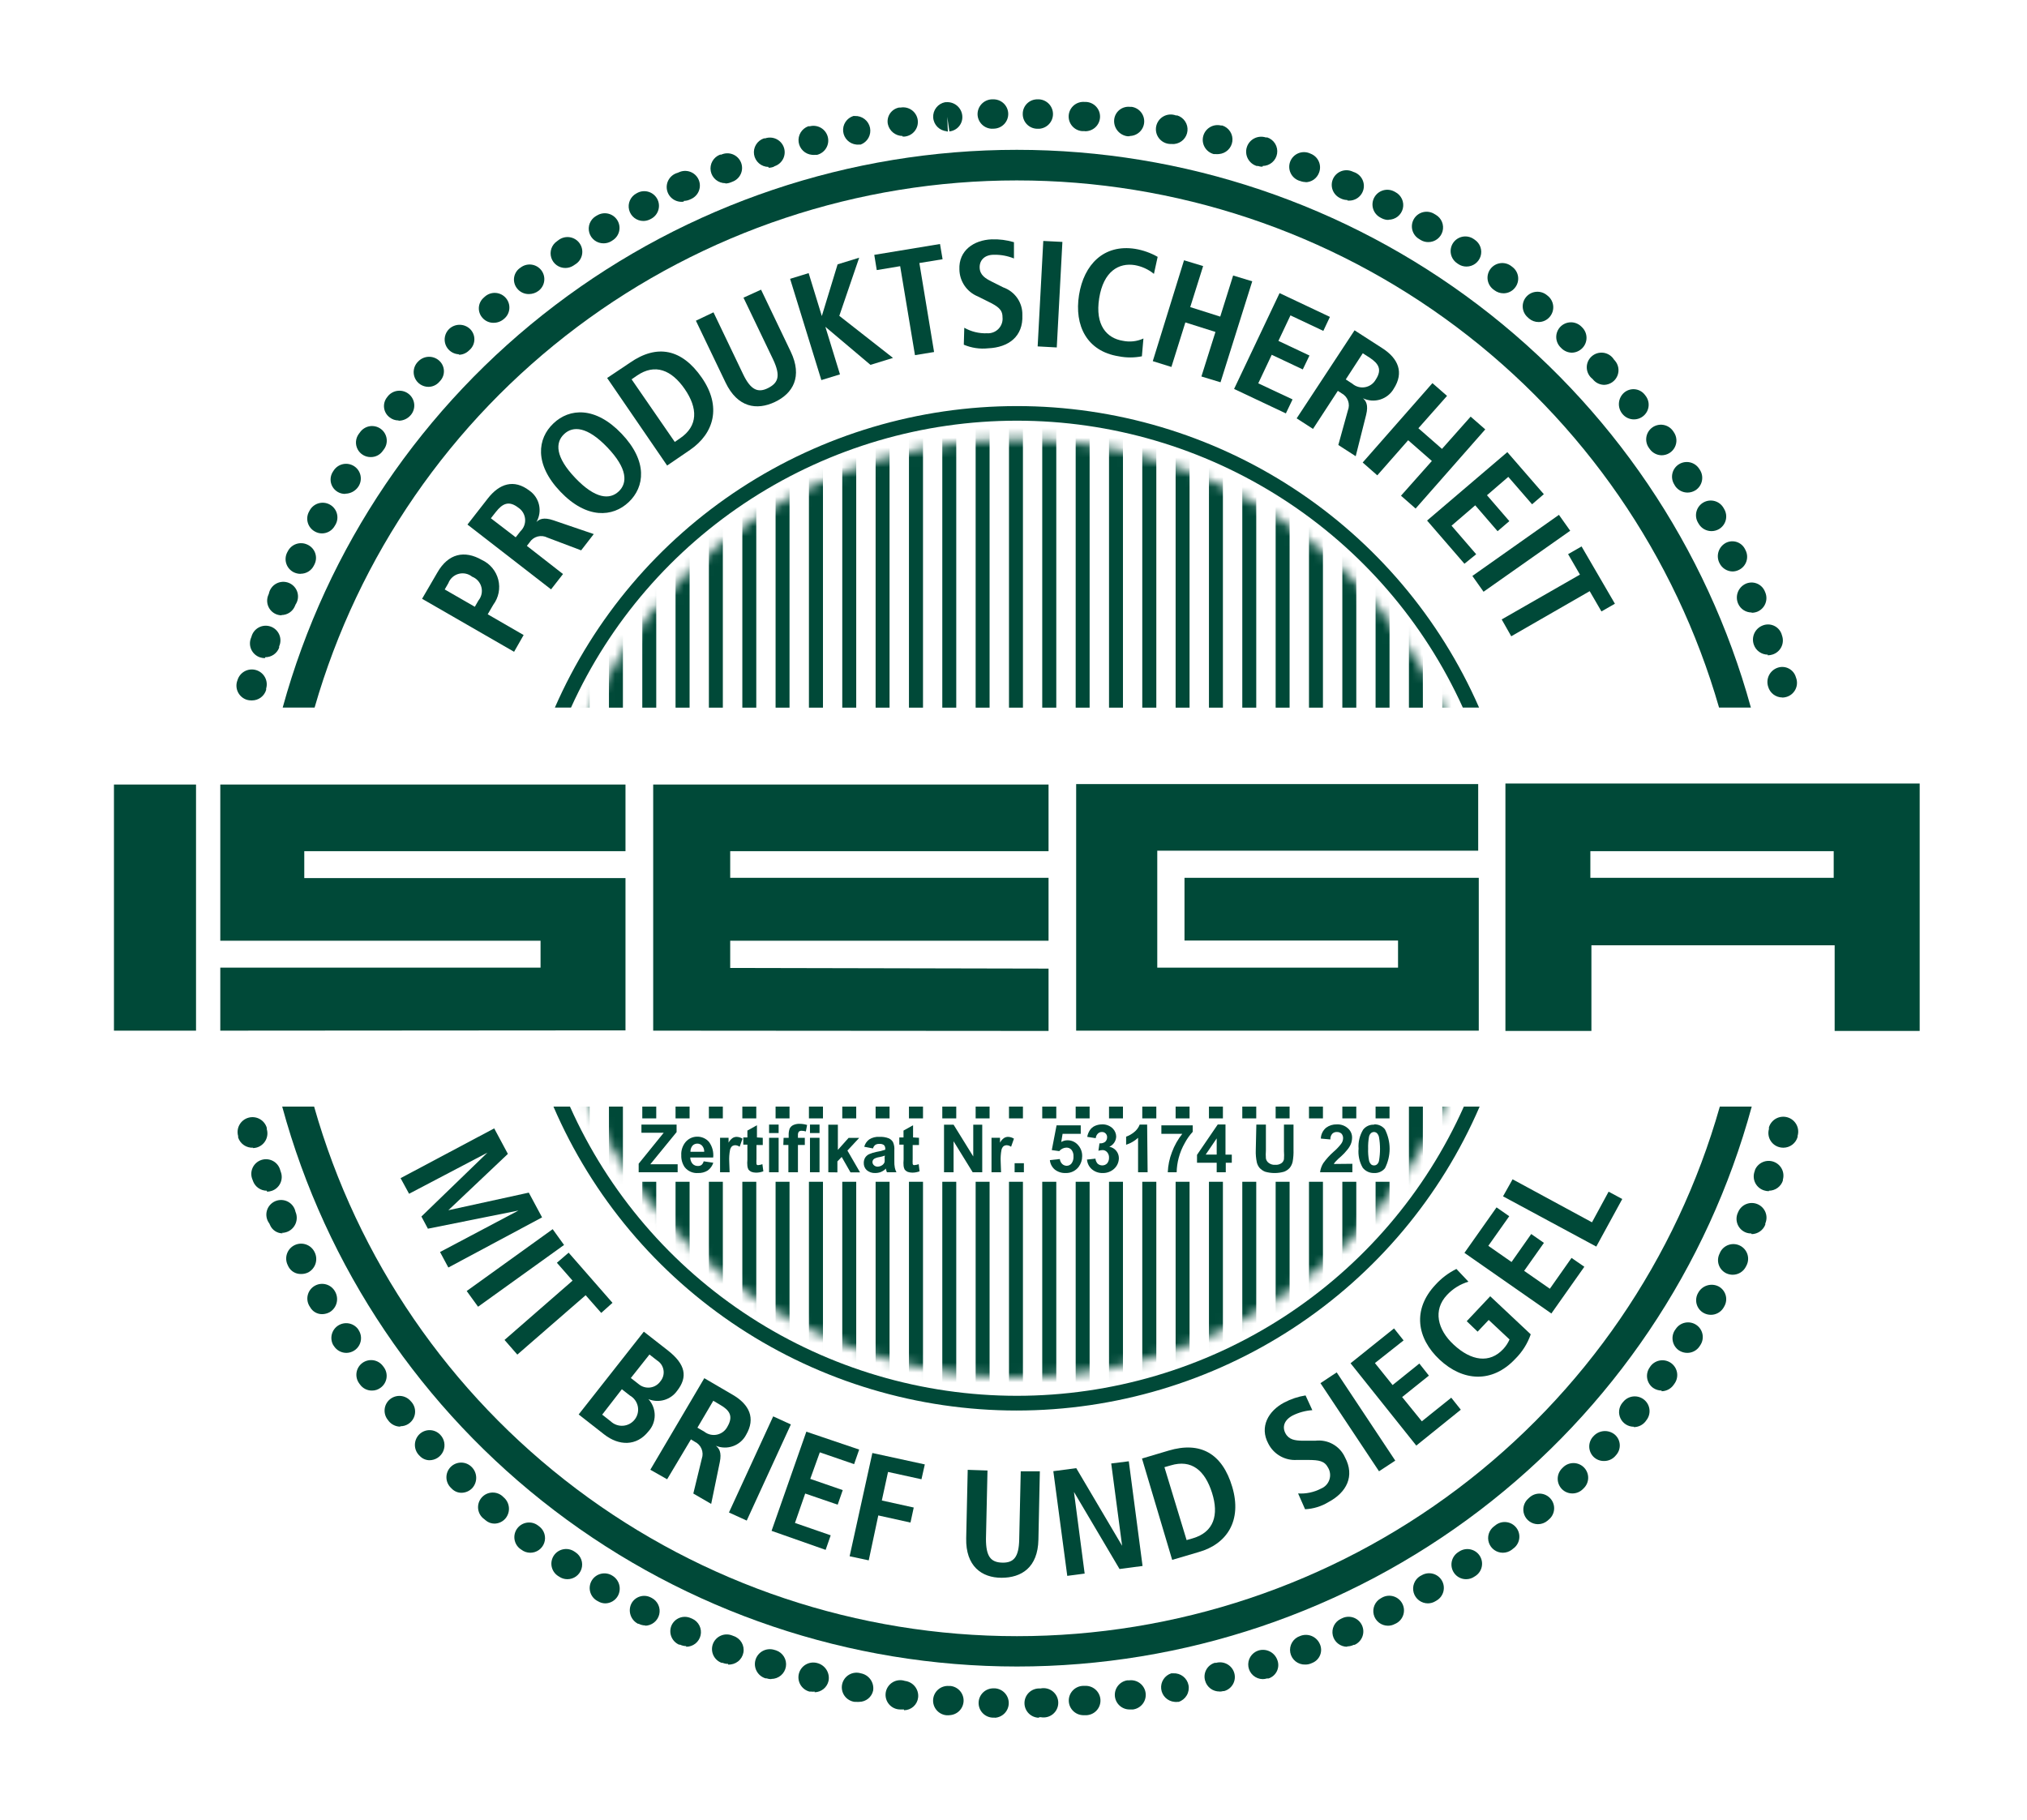<svg xmlns="http://www.w3.org/2000/svg" width="206" height="185" viewBox="0 0 206 185" fill="none"><path d="M48.624 61.035C48.778 60.846 48.886 60.623 48.937 60.385C48.989 60.147 48.983 59.9 48.92 59.664C48.858 59.428 48.74 59.211 48.578 59.029C48.415 58.847 48.211 58.706 47.983 58.617C47.793 58.464 47.568 58.358 47.329 58.307C47.089 58.257 46.841 58.265 46.605 58.329C46.369 58.393 46.151 58.513 45.971 58.677C45.79 58.842 45.651 59.046 45.565 59.275L45.196 59.913L48.255 61.674L48.624 61.035ZM42.895 60.861L44.449 58.191C45.556 56.257 47.206 55.899 48.973 56.915C49.383 57.104 49.745 57.383 50.033 57.729C50.322 58.076 50.529 58.482 50.639 58.919C50.75 59.355 50.761 59.811 50.673 60.252C50.585 60.694 50.399 61.11 50.129 61.471L49.566 62.438L53.216 64.547L52.245 66.249L42.895 60.861Z" fill="#004938"></path><path d="M52.896 53.994C53.062 53.834 53.191 53.64 53.272 53.424C53.353 53.209 53.385 52.978 53.364 52.748C53.343 52.519 53.272 52.297 53.154 52.099C53.036 51.901 52.874 51.732 52.682 51.605C51.711 50.85 51.061 51.179 50.381 52.05L49.886 52.678L52.41 54.613L52.896 53.994ZM47.507 53.317L49.575 50.666C50.75 49.157 52.226 48.664 53.799 49.864C54.298 50.209 54.649 50.729 54.782 51.32C54.915 51.911 54.821 52.531 54.517 53.056C54.809 52.775 55.226 52.543 56.236 52.882L60.343 54.284L59.061 55.938L55.634 54.642C55.324 54.482 54.966 54.444 54.629 54.535C54.293 54.627 54.003 54.841 53.818 55.135L53.546 55.484L57.217 58.347L56.003 59.904L47.507 53.317Z" fill="#004938"></path><path d="M62.877 49.95C63.79 49.089 63.781 47.629 61.732 45.481C59.683 43.334 58.227 43.266 57.324 44.127C56.42 44.988 56.42 46.439 58.469 48.586C60.518 50.734 61.974 50.801 62.877 49.95ZM56.246 43.034C57.867 41.486 60.508 41.283 63.178 44.088C65.849 46.894 65.519 49.495 63.897 51.033C62.275 52.572 59.634 52.784 56.955 49.979C54.275 47.174 54.614 44.572 56.246 43.034Z" fill="#004938"></path><path d="M68.577 44.92L69.121 44.543C70.956 43.295 70.927 41.486 69.587 39.542C68.247 37.598 66.567 36.921 64.732 38.178L64.188 38.555L68.577 44.92ZM61.703 38.42L64.014 36.872C66.79 34.938 69.305 35.47 71.325 38.391C73.345 41.312 72.587 44.04 70.121 45.733L67.8 47.319L61.703 38.42Z" fill="#004938"></path><path d="M72.51 31.745L75.52 38.033C76.287 39.639 77.034 39.968 78.073 39.435C79.112 38.904 79.345 38.188 78.569 36.534L75.559 30.256L77.345 29.443L80.355 35.731C81.579 38.284 80.588 39.987 78.753 40.857C76.918 41.728 74.957 41.438 73.733 38.874L70.723 32.597L72.51 31.745Z" fill="#004938"></path><path d="M80.297 28.341L82.181 27.76L83.52 32.123L85.123 26.87L87.317 26.193L85.297 32.103L90.754 36.379L88.463 37.085L83.88 33.216L85.365 38.052L83.472 38.633L80.297 28.341Z" fill="#004938"></path><path d="M91.482 27.055L89.103 27.451L88.851 25.904L95.531 24.801L95.793 26.348L93.434 26.735L94.929 35.779L92.987 36.099L91.482 27.055Z" fill="#004938"></path><path d="M97.998 33.313C98.7 33.711 99.501 33.905 100.309 33.874C100.527 33.888 100.745 33.854 100.948 33.775C101.152 33.696 101.335 33.573 101.485 33.415C101.635 33.257 101.749 33.068 101.817 32.861C101.886 32.655 101.908 32.436 101.882 32.22C101.882 31.446 101.386 31.127 100.406 30.643L99.376 30.13C98.829 29.907 98.36 29.528 98.027 29.042C97.694 28.555 97.512 27.982 97.502 27.393C97.415 25.458 98.969 24.404 100.775 24.327C101.543 24.3 102.31 24.398 103.047 24.617V26.271C102.4 26.008 101.706 25.879 101.008 25.894C100.037 25.894 99.532 26.474 99.561 27.219C99.59 27.964 100.153 28.302 100.765 28.612L101.959 29.211C102.54 29.416 103.041 29.798 103.39 30.304C103.739 30.81 103.918 31.413 103.901 32.026C103.998 34.212 102.484 35.315 100.425 35.402C99.582 35.494 98.729 35.367 97.949 35.035L97.998 33.313Z" fill="#004938"></path><path d="M106.027 24.491L107.969 24.588L107.397 35.315L105.455 35.209L106.027 24.491Z" fill="#004938"></path><path d="M116.048 36.215C115.269 36.37 114.467 36.37 113.689 36.215C110.455 35.702 109.164 33.09 109.659 29.985C110.154 26.88 112.184 24.801 115.359 25.294C116.165 25.427 116.941 25.702 117.65 26.107L117.272 27.838C116.712 27.38 116.043 27.073 115.33 26.948C113.708 26.687 112.145 27.567 111.708 30.314C111.271 33.061 112.485 34.377 114.106 34.638C114.812 34.788 115.548 34.707 116.204 34.406L116.048 36.215Z" fill="#004938"></path><path d="M120.33 26.455L122.272 27.045L120.961 31.214L124.01 32.181L125.321 28.003L127.263 28.593L124.039 38.856L122.097 38.266L123.524 33.739L120.466 32.772L119.048 37.298L117.155 36.708L120.33 26.455Z" fill="#004938"></path><path d="M130.04 29.792L135.157 32.21L134.487 33.632L131.147 32.056L129.923 34.648L133.079 36.137L132.399 37.55L129.244 36.06L127.875 38.962L131.36 40.597L130.681 42.019L125.418 39.533L130.04 29.792Z" fill="#004938"></path><path d="M137.438 39.001C137.612 39.151 137.817 39.261 138.039 39.322C138.26 39.384 138.493 39.395 138.719 39.356C138.946 39.318 139.161 39.229 139.349 39.097C139.537 38.966 139.694 38.794 139.807 38.594C140.487 37.559 140.108 36.95 139.176 36.341L138.496 35.905L136.768 38.565L137.438 39.001ZM137.661 33.574L140.497 35.402C142.099 36.437 142.71 37.859 141.642 39.513C141.34 40.038 140.849 40.428 140.27 40.608C139.69 40.787 139.063 40.742 138.516 40.481C138.817 40.752 139.089 41.148 138.836 42.173L137.778 46.371L136.011 45.23L136.982 41.719C137.11 41.398 137.115 41.042 136.994 40.719C136.874 40.395 136.638 40.128 136.331 39.968L135.962 39.726L133.438 43.595L131.777 42.522L137.661 33.574Z" fill="#004938"></path><path d="M145.575 38.942L147.06 40.239L144.148 43.527L146.546 45.626L149.459 42.347L150.944 43.643L143.866 51.691L142.38 50.385L145.517 46.855L143.109 44.746L139.972 48.315L138.487 47.01L145.575 38.942Z" fill="#004938"></path><path d="M153.187 45.955L156.897 50.23L155.702 51.256L153.285 48.47L151.119 50.337L153.391 52.968L152.197 53.993L149.925 51.362L147.517 53.432L150.022 56.334L148.828 57.301L145.031 52.91L153.187 45.955Z" fill="#004938"></path><path d="M158.431 52.33L159.577 53.946L150.77 60.146L149.634 58.54L158.431 52.33Z" fill="#004938"></path><path d="M160.567 58.404L159.363 56.325L160.732 55.541L164.12 61.364L162.751 62.148L161.557 60.087L153.585 64.672L152.614 62.96L160.567 58.404Z" fill="#004938"></path><path d="M52.692 123.039L43.487 124.887L42.827 123.649L49.536 117.158L41.574 121.337L40.71 119.75L50.225 114.691L51.614 117.284L45.565 123.01L53.74 121.221L55.09 123.736L45.565 128.833L44.72 127.257L52.692 123.039Z" fill="#004938"></path><path d="M56.168 124.935L57.323 126.54L48.585 132.818L47.429 131.222L56.168 124.935Z" fill="#004938"></path><path d="M58.188 130.168L56.595 128.35L57.79 127.324L62.246 132.422L61.101 133.447L59.518 131.648L52.575 137.684L51.274 136.194L58.188 130.168Z" fill="#004938"></path><path d="M64.111 140.063L64.916 140.692C65.077 140.826 65.264 140.925 65.465 140.982C65.666 141.04 65.878 141.055 66.085 141.027C66.292 140.999 66.492 140.928 66.67 140.818C66.848 140.709 67.002 140.564 67.121 140.392C67.251 140.235 67.346 140.053 67.4 139.856C67.453 139.66 67.464 139.454 67.43 139.254C67.397 139.053 67.321 138.861 67.208 138.692C67.094 138.523 66.945 138.381 66.771 138.274L66.004 137.674L64.111 140.063ZM61.198 143.787L62.062 144.464C62.231 144.625 62.433 144.748 62.654 144.826C62.874 144.903 63.109 144.933 63.342 144.913C63.575 144.893 63.801 144.824 64.006 144.71C64.21 144.597 64.388 144.441 64.527 144.254C64.666 144.067 64.764 143.852 64.814 143.625C64.864 143.397 64.864 143.161 64.816 142.933C64.767 142.705 64.671 142.49 64.532 142.302C64.394 142.114 64.217 141.958 64.013 141.843L63.198 141.205L61.198 143.787ZM65.431 135.353L67.907 137.287C69.645 138.661 69.936 139.938 68.81 141.369C68.491 141.817 68.03 142.143 67.501 142.296C66.972 142.449 66.407 142.419 65.897 142.211C66.309 142.658 66.537 143.243 66.537 143.85C66.537 144.457 66.309 145.042 65.897 145.49C64.683 147.018 62.897 146.97 61.392 145.79L58.809 143.768L65.431 135.353Z" fill="#004938"></path><path d="M71.577 145.518C71.758 145.661 71.968 145.761 72.192 145.813C72.416 145.864 72.649 145.866 72.874 145.817C73.099 145.768 73.31 145.669 73.492 145.529C73.674 145.389 73.823 145.21 73.927 145.006C74.549 143.942 74.15 143.342 73.189 142.79L72.49 142.375L70.878 145.112L71.577 145.518ZM71.577 140.082L74.49 141.784C76.141 142.752 76.82 144.145 75.82 145.847C75.538 146.378 75.067 146.785 74.5 146.988C73.933 147.192 73.31 147.178 72.752 146.95C73.073 147.211 73.364 147.588 73.15 148.623L72.276 152.86L70.461 151.806L71.325 148.256C71.439 147.93 71.428 147.573 71.293 147.255C71.159 146.937 70.911 146.68 70.597 146.534L70.218 146.302L67.8 150.355L66.091 149.387L71.577 140.082Z" fill="#004938"></path><path d="M78.578 143.962L80.374 144.784L75.888 154.554L74.082 153.732L78.578 143.962Z" fill="#004938"></path><path d="M81.947 145.519L87.316 147.337L86.802 148.817L83.316 147.618L82.345 150.316L85.646 151.458L85.132 152.938L81.83 151.806L80.791 154.795L84.423 156.052L83.908 157.532L78.413 155.598L81.947 145.519Z" fill="#004938"></path><path d="M88.657 147.686L93.987 148.846L93.647 150.355L90.249 149.61L89.618 152.512L92.861 153.228L92.531 154.756L89.259 154.031L88.288 158.597L86.346 158.181L88.657 147.686Z" fill="#004938"></path><path d="M100.357 149.465L100.201 156.42C100.201 158.2 100.687 158.8 101.852 158.829C103.017 158.858 103.542 158.277 103.58 156.488L103.736 149.543H105.678L105.532 156.497C105.474 159.322 103.813 160.367 101.784 160.367C99.755 160.367 98.133 159.177 98.192 156.352L98.347 149.397L100.357 149.465Z" fill="#004938"></path><path d="M107.047 149.533L109.377 149.224L114.038 157.117L112.931 148.75L114.718 148.527L116.116 159.168L113.776 159.477L109.144 151.642L110.232 159.941L108.464 160.174L107.047 149.533Z" fill="#004938"></path><path d="M120.592 156.537L121.233 156.353C123.359 155.724 123.893 153.993 123.175 151.729C122.456 149.466 121.107 148.305 118.98 148.944L118.339 149.127L120.592 156.537ZM116.058 148.247L118.757 147.444C121.981 146.477 124.223 147.725 125.233 151.139C126.243 154.554 124.699 156.943 121.815 157.756L119.126 158.549L116.058 148.247Z" fill="#004938"></path><path d="M131.923 151.796C132.731 151.849 133.538 151.678 134.254 151.303C134.453 151.222 134.632 151.099 134.778 150.943C134.925 150.786 135.036 150.6 135.103 150.397C135.17 150.194 135.193 149.978 135.168 149.766C135.144 149.553 135.074 149.348 134.963 149.165C134.603 148.488 134.05 148.401 132.953 148.391H131.807C131.211 148.431 130.616 148.294 130.098 147.998C129.58 147.702 129.161 147.26 128.894 146.727C127.981 145.035 128.894 143.41 130.506 142.558C131.186 142.2 131.921 141.955 132.681 141.833L133.37 143.332C132.674 143.38 131.994 143.564 131.37 143.874C130.496 144.338 130.292 145.044 130.642 145.692C130.991 146.341 131.613 146.418 132.341 146.437H133.671C134.286 146.361 134.91 146.482 135.451 146.783C135.993 147.084 136.424 147.549 136.681 148.111C137.72 150.045 136.837 151.699 135.021 152.667C134.3 153.109 133.478 153.362 132.632 153.402L131.923 151.796Z" fill="#004938"></path><path d="M134.195 140.586L135.846 139.493L141.798 148.46L140.147 149.543L134.195 140.586Z" fill="#004938"></path><path d="M137.254 138.564L141.672 135.023L142.643 136.242L139.73 138.544L141.526 140.779L144.245 138.593L145.216 139.821L142.497 141.998L144.497 144.464L147.488 142.065L148.459 143.284L143.934 146.931L137.254 138.564Z" fill="#004938"></path><path d="M149.061 134.288L151.449 131.754L155.566 135.623C155.239 136.568 154.697 137.425 153.984 138.128C151.615 140.643 148.643 140.382 146.313 138.206C143.983 136.029 143.517 133.098 145.886 130.583C146.487 129.919 147.208 129.375 148.012 128.978L149.236 130.274C148.398 130.521 147.644 130.989 147.051 131.628C145.614 133.156 146.08 135.149 147.74 136.677C149.517 138.331 151.391 138.612 152.78 137.112C153.043 136.828 153.257 136.501 153.411 136.145L151.294 134.162L150.168 135.352L149.061 134.288Z" fill="#004938"></path><path d="M148.828 127.343L152.09 122.72L153.381 123.619L151.255 126.628L153.615 128.272L155.615 125.428L156.906 126.328L154.896 129.172L157.508 130.99L159.712 127.856L161.013 128.756L157.663 133.505L148.828 127.343Z" fill="#004938"></path><path d="M152.75 121.598L153.721 119.866L161.79 124.238L163.48 121.124L164.868 121.869L162.227 126.705L152.75 121.598Z" fill="#004938"></path><path d="M31.972 71.918C36.414 56.478 45.781 42.899 58.656 33.233C71.532 23.566 87.216 18.338 103.338 18.338C119.46 18.338 135.144 23.566 148.02 33.233C160.895 42.899 170.262 56.478 174.704 71.918H177.938C173.456 55.63 163.727 41.261 150.248 31.018C136.769 20.776 120.286 15.229 103.333 15.229C86.381 15.229 69.897 20.776 56.418 31.018C42.939 41.261 33.211 55.63 28.729 71.918H31.972Z" fill="#004938"></path><path d="M174.782 112.477C170.383 127.973 161.026 141.615 148.134 151.331C135.241 161.046 119.518 166.303 103.352 166.303C87.187 166.303 71.463 161.046 58.571 151.331C45.678 141.615 36.322 127.973 31.923 112.477H28.68C33.125 128.815 42.847 143.242 56.343 153.528C69.839 163.814 86.359 169.387 103.352 169.387C120.345 169.387 136.865 163.814 150.362 153.528C163.858 143.242 173.579 128.815 178.025 112.477H174.782Z" fill="#004938"></path><path d="M58.032 71.917C61.968 63.228 68.337 55.855 76.375 50.683C84.413 45.511 93.779 42.759 103.348 42.759C112.917 42.759 122.283 45.511 130.321 50.683C138.359 55.855 144.728 63.228 148.663 71.917H150.314C146.329 62.811 139.763 55.061 131.421 49.618C123.08 44.175 113.325 41.275 103.353 41.275C93.381 41.275 83.626 44.175 75.284 49.618C66.942 55.061 60.376 62.811 56.392 71.917H58.032Z" fill="#004938"></path><path d="M148.769 112.477C144.862 121.227 138.492 128.661 130.43 133.878C122.368 139.095 112.961 141.872 103.347 141.872C93.734 141.872 84.327 139.095 76.265 133.878C68.203 128.661 61.833 121.227 57.925 112.477H56.246C60.198 121.646 66.763 129.46 75.129 134.951C83.493 140.442 93.291 143.368 103.309 143.368C113.326 143.368 123.124 140.442 131.489 134.951C139.854 129.46 146.419 121.646 150.372 112.477H148.769Z" fill="#004938"></path><path d="M105.59 13.087H105.396C105.2 13.082 105.006 13.038 104.827 12.959C104.647 12.879 104.485 12.765 104.35 12.623C104.215 12.481 104.109 12.314 104.039 12.132C103.968 11.949 103.935 11.754 103.94 11.558C103.941 11.361 103.982 11.166 104.06 10.985C104.139 10.804 104.253 10.64 104.396 10.504C104.539 10.368 104.708 10.262 104.893 10.192C105.079 10.122 105.276 10.09 105.474 10.098H105.629C106.006 10.128 106.358 10.299 106.615 10.576C106.871 10.852 107.013 11.216 107.013 11.592C107.013 11.969 106.871 12.332 106.615 12.609C106.358 12.886 106.006 13.056 105.629 13.087M100.852 13.087C100.461 13.087 100.086 12.936 99.805 12.665C99.524 12.394 99.36 12.025 99.347 11.636C99.339 11.247 99.482 10.87 99.746 10.583C100.01 10.296 100.375 10.123 100.765 10.098H100.91C101.107 10.09 101.303 10.121 101.487 10.189C101.671 10.257 101.84 10.36 101.985 10.493C102.129 10.626 102.246 10.786 102.328 10.964C102.41 11.142 102.456 11.334 102.464 11.529C102.471 11.725 102.44 11.92 102.372 12.104C102.304 12.287 102.201 12.456 102.067 12.6C101.934 12.743 101.773 12.86 101.595 12.941C101.416 13.023 101.223 13.069 101.027 13.077H100.813L100.852 13.087ZM110.241 13.329H110.125H109.979C109.783 13.313 109.593 13.259 109.418 13.169C109.243 13.08 109.088 12.957 108.961 12.808C108.834 12.659 108.737 12.486 108.677 12.3C108.617 12.114 108.594 11.918 108.61 11.723C108.626 11.528 108.68 11.338 108.77 11.164C108.86 10.99 108.983 10.835 109.132 10.708C109.282 10.582 109.455 10.486 109.642 10.426C109.829 10.366 110.026 10.343 110.222 10.359H110.358C110.754 10.374 111.129 10.546 111.398 10.836C111.668 11.127 111.81 11.512 111.795 11.907C111.779 12.302 111.607 12.675 111.316 12.943C111.024 13.211 110.638 13.354 110.241 13.338M96.23 13.338C95.867 13.314 95.526 13.158 95.269 12.901C95.013 12.643 94.86 12.302 94.839 11.94C94.817 11.578 94.929 11.221 95.153 10.935C95.377 10.649 95.698 10.455 96.055 10.388H96.143C96.541 10.353 96.938 10.475 97.246 10.728C97.555 10.982 97.752 11.346 97.793 11.742C97.815 11.934 97.798 12.129 97.744 12.314C97.689 12.499 97.599 12.672 97.477 12.822C97.355 12.973 97.204 13.097 97.033 13.189C96.863 13.281 96.676 13.338 96.483 13.358L96.269 11.878L96.327 13.367H96.191M114.805 13.851H114.591C114.188 13.8 113.821 13.595 113.567 13.279C113.314 12.963 113.193 12.561 113.232 12.158C113.251 11.965 113.309 11.778 113.402 11.608C113.495 11.438 113.621 11.288 113.773 11.167C113.925 11.046 114.1 10.957 114.287 10.905C114.474 10.852 114.67 10.838 114.863 10.862H115.028C115.398 10.922 115.731 11.117 115.963 11.41C116.195 11.703 116.308 12.072 116.28 12.444C116.252 12.816 116.085 13.164 115.811 13.419C115.538 13.674 115.179 13.818 114.805 13.822M91.725 13.822C91.375 13.819 91.037 13.698 90.765 13.478C90.493 13.258 90.304 12.953 90.23 12.613C90.193 12.427 90.194 12.236 90.232 12.051C90.269 11.866 90.344 11.69 90.45 11.533C90.557 11.377 90.694 11.243 90.852 11.139C91.011 11.036 91.189 10.964 91.375 10.93H91.54C91.738 10.897 91.939 10.904 92.134 10.95C92.328 10.997 92.511 11.081 92.672 11.199C92.833 11.317 92.969 11.466 93.071 11.638C93.173 11.809 93.24 11.999 93.267 12.196C93.295 12.393 93.282 12.594 93.23 12.786C93.178 12.979 93.088 13.159 92.965 13.316C92.842 13.473 92.689 13.603 92.514 13.7C92.339 13.797 92.147 13.858 91.948 13.88H91.725M119.359 14.634C119.262 14.644 119.164 14.644 119.067 14.634H118.912C118.695 14.625 118.482 14.569 118.288 14.47C118.095 14.371 117.925 14.231 117.791 14.06C117.657 13.889 117.561 13.692 117.511 13.481C117.461 13.27 117.458 13.05 117.501 12.838C117.545 12.625 117.634 12.425 117.763 12.25C117.891 12.075 118.057 11.93 118.247 11.825C118.437 11.72 118.648 11.657 118.866 11.641C119.083 11.625 119.301 11.656 119.504 11.732H119.64C119.968 11.835 120.25 12.046 120.439 12.331C120.629 12.616 120.714 12.957 120.681 13.297C120.648 13.637 120.499 13.956 120.258 14.2C120.017 14.443 119.7 14.597 119.359 14.634ZM87.025 14.693C86.683 14.658 86.364 14.507 86.12 14.265C85.877 14.023 85.725 13.704 85.689 13.364C85.654 13.023 85.737 12.68 85.926 12.394C86.115 12.107 86.397 11.894 86.724 11.791H86.88C87.237 11.775 87.589 11.888 87.871 12.108C88.153 12.327 88.347 12.64 88.419 12.99C88.49 13.339 88.434 13.703 88.26 14.015C88.087 14.327 87.807 14.567 87.472 14.693H87.326C87.226 14.703 87.126 14.703 87.025 14.693ZM123.864 15.66C123.745 15.673 123.624 15.673 123.505 15.66H123.34C122.958 15.556 122.633 15.306 122.435 14.965C122.236 14.623 122.181 14.218 122.281 13.836C122.38 13.455 122.627 13.128 122.967 12.926C123.307 12.724 123.713 12.664 124.097 12.758H124.223C124.553 12.865 124.835 13.083 125.021 13.375C125.207 13.666 125.285 14.013 125.243 14.356C125.2 14.699 125.04 15.017 124.788 15.254C124.537 15.492 124.21 15.635 123.864 15.66ZM82.52 15.737C82.179 15.706 81.859 15.561 81.613 15.324C81.367 15.088 81.208 14.775 81.164 14.437C81.12 14.099 81.193 13.757 81.37 13.465C81.548 13.174 81.82 12.952 82.141 12.835H82.297C82.683 12.736 83.093 12.795 83.436 12.997C83.779 13.199 84.028 13.529 84.127 13.914C84.226 14.299 84.168 14.707 83.965 15.049C83.762 15.391 83.431 15.638 83.044 15.737H82.909C82.779 15.751 82.649 15.751 82.52 15.737ZM128.311 16.946C128.152 16.949 127.994 16.923 127.845 16.869H127.709C127.518 16.808 127.34 16.711 127.187 16.583C127.033 16.454 126.907 16.296 126.814 16.119C126.722 15.942 126.665 15.748 126.648 15.549C126.631 15.35 126.653 15.149 126.714 14.959C126.774 14.768 126.872 14.591 127.001 14.438C127.13 14.285 127.289 14.159 127.467 14.067C127.645 13.975 127.839 13.919 128.039 13.902C128.239 13.884 128.44 13.907 128.632 13.967H128.787C129.123 14.079 129.407 14.306 129.591 14.608C129.774 14.91 129.844 15.266 129.788 15.615C129.732 15.963 129.554 16.28 129.285 16.51C129.017 16.739 128.675 16.867 128.321 16.869M78.093 16.966C77.739 16.961 77.399 16.832 77.132 16.602C76.865 16.371 76.689 16.054 76.634 15.707C76.579 15.359 76.65 15.003 76.834 14.703C77.017 14.402 77.301 14.176 77.636 14.064H77.762C77.948 14 78.145 13.974 78.342 13.986C78.538 13.998 78.73 14.049 78.907 14.135C79.084 14.222 79.242 14.342 79.372 14.489C79.502 14.636 79.602 14.807 79.665 14.992C79.729 15.178 79.756 15.374 79.743 15.57C79.731 15.765 79.68 15.957 79.594 16.133C79.507 16.309 79.386 16.466 79.239 16.596C79.091 16.725 78.919 16.825 78.733 16.888L78.578 16.975C78.427 17.024 78.27 17.05 78.112 17.053M132.71 18.504C132.524 18.505 132.34 18.473 132.166 18.407L131.981 18.349C131.798 18.278 131.63 18.172 131.487 18.037C131.345 17.902 131.23 17.74 131.151 17.561C131.071 17.382 131.027 17.189 131.022 16.993C131.017 16.797 131.051 16.602 131.122 16.419C131.193 16.236 131.299 16.069 131.435 15.927C131.57 15.785 131.733 15.671 131.913 15.591C132.093 15.512 132.286 15.469 132.483 15.464C132.68 15.459 132.876 15.492 133.059 15.563L133.195 15.621C133.379 15.692 133.547 15.798 133.69 15.933C133.833 16.069 133.947 16.231 134.026 16.411C134.106 16.591 134.149 16.785 134.153 16.981C134.157 17.177 134.122 17.373 134.05 17.556C133.946 17.839 133.757 18.084 133.509 18.258C133.26 18.431 132.964 18.523 132.661 18.523M73.723 18.62C73.37 18.622 73.027 18.501 72.754 18.278C72.481 18.054 72.296 17.741 72.232 17.395C72.167 17.049 72.226 16.692 72.4 16.385C72.573 16.078 72.849 15.842 73.179 15.718H73.296C73.479 15.634 73.678 15.588 73.88 15.582C74.082 15.577 74.282 15.612 74.47 15.686C74.658 15.761 74.829 15.872 74.972 16.013C75.115 16.155 75.229 16.324 75.305 16.51C75.381 16.696 75.418 16.896 75.415 17.097C75.412 17.298 75.367 17.497 75.285 17.68C75.202 17.864 75.083 18.029 74.935 18.165C74.787 18.302 74.612 18.407 74.422 18.475L74.257 18.542C74.087 18.61 73.906 18.646 73.723 18.649M136.933 20.332C136.719 20.329 136.508 20.283 136.312 20.196L136.176 20.129C135.827 19.957 135.559 19.657 135.428 19.292C135.298 18.927 135.315 18.526 135.477 18.173C135.639 17.821 135.932 17.545 136.295 17.404C136.657 17.264 137.06 17.269 137.419 17.42L137.555 17.478C137.911 17.588 138.214 17.827 138.403 18.148C138.591 18.469 138.653 18.848 138.575 19.212C138.497 19.576 138.285 19.897 137.982 20.113C137.678 20.329 137.304 20.425 136.933 20.38M69.48 20.496C69.1 20.552 68.713 20.462 68.398 20.242C68.083 20.024 67.864 19.693 67.786 19.318C67.708 18.944 67.776 18.553 67.977 18.228C68.179 17.902 68.497 17.665 68.868 17.565L69.004 17.507C69.365 17.342 69.776 17.326 70.149 17.463C70.521 17.6 70.824 17.878 70.99 18.238C71.156 18.597 71.172 19.007 71.034 19.378C70.897 19.749 70.617 20.05 70.257 20.216L70.111 20.283C69.919 20.37 69.71 20.417 69.499 20.419M141.118 22.353C140.878 22.356 140.642 22.299 140.429 22.189L140.283 22.112C139.93 21.926 139.666 21.608 139.549 21.228C139.431 20.848 139.47 20.437 139.657 20.085C139.844 19.734 140.163 19.471 140.544 19.354C140.926 19.236 141.338 19.275 141.691 19.461L141.798 19.519C142.096 19.672 142.334 19.92 142.474 20.223C142.614 20.527 142.647 20.868 142.569 21.193C142.49 21.517 142.305 21.806 142.042 22.014C141.779 22.22 141.453 22.333 141.118 22.334M65.382 22.46C65.049 22.459 64.725 22.348 64.463 22.143C64.2 21.938 64.014 21.651 63.934 21.329C63.853 21.007 63.883 20.667 64.019 20.363C64.155 20.06 64.389 19.811 64.683 19.655L64.81 19.587C65.157 19.415 65.558 19.385 65.927 19.502C66.297 19.619 66.607 19.875 66.791 20.215C66.975 20.555 67.019 20.953 66.913 21.325C66.808 21.697 66.562 22.014 66.227 22.208L66.082 22.286C65.866 22.399 65.626 22.458 65.382 22.46ZM145.148 24.607C144.877 24.608 144.612 24.534 144.381 24.394L144.245 24.307C144.07 24.209 143.918 24.077 143.796 23.919C143.673 23.76 143.585 23.579 143.534 23.386C143.484 23.193 143.473 22.992 143.502 22.794C143.531 22.597 143.6 22.407 143.704 22.237C143.808 22.066 143.945 21.918 144.108 21.802C144.271 21.685 144.455 21.602 144.65 21.558C144.846 21.514 145.048 21.509 145.245 21.545C145.442 21.58 145.631 21.654 145.798 21.763L145.915 21.831C146.2 21.997 146.421 22.251 146.546 22.555C146.67 22.86 146.69 23.196 146.603 23.513C146.515 23.83 146.325 24.109 146.062 24.306C145.799 24.504 145.477 24.61 145.148 24.607ZM61.343 24.733C61.015 24.736 60.694 24.632 60.431 24.436C60.169 24.241 59.977 23.964 59.888 23.649C59.799 23.335 59.816 22.999 59.936 22.695C60.057 22.391 60.275 22.135 60.557 21.966L60.693 21.889C61.033 21.685 61.44 21.624 61.825 21.719C62.21 21.815 62.541 22.058 62.746 22.397C62.951 22.736 63.012 23.141 62.917 23.525C62.821 23.909 62.576 24.239 62.236 24.443L62.12 24.52C61.885 24.66 61.617 24.733 61.343 24.733ZM149.041 27.093C148.744 27.096 148.452 27.009 148.206 26.842L148.08 26.755C147.918 26.645 147.778 26.504 147.67 26.34C147.562 26.177 147.488 25.994 147.451 25.802C147.414 25.61 147.415 25.412 147.455 25.22C147.495 25.029 147.572 24.846 147.682 24.685C147.792 24.523 147.934 24.384 148.098 24.276C148.262 24.169 148.446 24.094 148.638 24.058C148.831 24.021 149.03 24.022 149.222 24.062C149.415 24.101 149.597 24.178 149.76 24.288L149.886 24.375C150.149 24.555 150.348 24.814 150.453 25.114C150.558 25.415 150.563 25.74 150.469 26.044C150.374 26.348 150.185 26.613 149.928 26.802C149.671 26.991 149.361 27.093 149.041 27.093ZM57.459 27.238C57.139 27.24 56.827 27.14 56.569 26.952C56.31 26.764 56.119 26.498 56.024 26.194C55.928 25.89 55.933 25.563 56.037 25.262C56.142 24.96 56.341 24.7 56.605 24.52L56.721 24.433C56.882 24.302 57.068 24.206 57.269 24.15C57.468 24.094 57.678 24.08 57.884 24.109C58.089 24.138 58.287 24.209 58.464 24.317C58.641 24.426 58.793 24.57 58.911 24.74C59.03 24.91 59.111 25.102 59.151 25.305C59.191 25.509 59.188 25.718 59.143 25.92C59.098 26.122 59.011 26.312 58.889 26.479C58.766 26.646 58.61 26.786 58.43 26.89L58.304 26.977C58.055 27.147 57.761 27.238 57.459 27.238ZM152.789 29.811C152.459 29.809 152.139 29.701 151.877 29.502L151.76 29.415C151.604 29.295 151.473 29.146 151.374 28.977C151.276 28.807 151.212 28.619 151.186 28.425C151.134 28.032 151.241 27.635 151.483 27.32C151.725 27.006 152.083 26.801 152.477 26.749C152.871 26.697 153.27 26.804 153.586 27.045L153.712 27.142C153.868 27.261 153.998 27.41 154.096 27.58C154.194 27.75 154.257 27.937 154.281 28.132C154.305 28.326 154.291 28.523 154.238 28.712C154.185 28.901 154.096 29.077 153.974 29.231C153.836 29.413 153.657 29.561 153.451 29.661C153.245 29.762 153.019 29.814 152.789 29.811ZM53.75 29.889C53.526 29.892 53.304 29.846 53.1 29.752C52.897 29.658 52.717 29.52 52.575 29.347C52.45 29.2 52.356 29.029 52.298 28.844C52.24 28.66 52.22 28.466 52.239 28.274C52.258 28.082 52.316 27.895 52.409 27.726C52.501 27.556 52.627 27.407 52.779 27.287L52.915 27.19C53.071 27.071 53.249 26.984 53.439 26.934C53.629 26.884 53.827 26.871 54.022 26.897C54.217 26.924 54.405 26.988 54.575 27.086C54.744 27.184 54.893 27.315 55.013 27.47C55.132 27.626 55.219 27.803 55.269 27.993C55.32 28.182 55.332 28.379 55.306 28.573C55.28 28.767 55.216 28.954 55.117 29.123C55.018 29.293 54.887 29.441 54.731 29.56C54.452 29.772 54.111 29.887 53.76 29.889M156.372 32.732C156.017 32.735 155.673 32.611 155.401 32.384L155.265 32.258C155.116 32.131 154.995 31.975 154.907 31.8C154.819 31.625 154.766 31.434 154.753 31.239C154.739 31.044 154.765 30.848 154.828 30.663C154.891 30.477 154.99 30.306 155.12 30.16C155.381 29.864 155.749 29.684 156.143 29.657C156.538 29.63 156.927 29.758 157.227 30.014L157.314 30.082C157.62 30.336 157.812 30.701 157.849 31.096C157.885 31.492 157.763 31.885 157.508 32.191C157.369 32.361 157.192 32.499 156.992 32.593C156.792 32.686 156.574 32.734 156.353 32.732M50.167 32.81C49.957 32.814 49.749 32.772 49.556 32.689C49.364 32.605 49.191 32.482 49.051 32.326C48.919 32.186 48.817 32.02 48.751 31.84C48.684 31.66 48.655 31.468 48.664 31.276C48.673 31.084 48.72 30.895 48.803 30.722C48.886 30.549 49.004 30.393 49.148 30.266L49.264 30.16C49.412 30.025 49.586 29.921 49.775 29.854C49.964 29.788 50.165 29.759 50.365 29.772C50.566 29.784 50.761 29.836 50.941 29.925C51.12 30.015 51.28 30.139 51.41 30.291C51.541 30.443 51.639 30.619 51.699 30.81C51.76 31 51.781 31.201 51.762 31.4C51.743 31.599 51.684 31.792 51.589 31.968C51.493 32.144 51.363 32.298 51.206 32.423C50.916 32.675 50.543 32.812 50.158 32.81M159.761 35.847C159.374 35.845 159.003 35.696 158.722 35.431L158.615 35.325C158.474 35.189 158.36 35.026 158.282 34.847C158.203 34.667 158.161 34.474 158.157 34.279C158.154 34.083 158.189 33.888 158.261 33.706C158.333 33.523 158.44 33.357 158.576 33.216C158.713 33.075 158.876 32.962 159.056 32.884C159.236 32.806 159.43 32.764 159.627 32.76C159.823 32.756 160.019 32.791 160.201 32.863C160.384 32.935 160.551 33.041 160.693 33.177L160.8 33.284C161.079 33.565 161.235 33.943 161.235 34.338C161.235 34.733 161.079 35.112 160.8 35.392C160.659 35.535 160.491 35.649 160.306 35.727C160.122 35.805 159.923 35.846 159.722 35.847M46.672 36.012C46.376 36.007 46.087 35.916 45.843 35.749C45.598 35.583 45.408 35.347 45.297 35.074C45.187 34.8 45.159 34.5 45.219 34.211C45.279 33.921 45.422 33.656 45.633 33.448C45.92 33.169 46.305 33.012 46.706 33.012C47.107 33.012 47.492 33.169 47.779 33.448C47.916 33.584 48.024 33.745 48.098 33.923C48.172 34.1 48.21 34.291 48.21 34.483C48.21 34.676 48.172 34.866 48.098 35.044C48.024 35.221 47.916 35.383 47.779 35.518L47.662 35.625C47.523 35.763 47.358 35.873 47.177 35.948C46.995 36.023 46.8 36.061 46.604 36.06M163.052 39.117C162.849 39.117 162.647 39.077 162.46 38.997C162.273 38.917 162.105 38.8 161.965 38.652L161.848 38.517C161.674 38.385 161.531 38.216 161.43 38.022C161.328 37.829 161.271 37.615 161.261 37.397C161.251 37.179 161.29 36.962 161.374 36.76C161.458 36.558 161.586 36.378 161.748 36.231C161.91 36.084 162.102 35.974 162.312 35.909C162.521 35.845 162.742 35.827 162.959 35.856C163.176 35.886 163.384 35.963 163.568 36.082C163.752 36.201 163.907 36.358 164.023 36.544L164.101 36.631C164.291 36.841 164.417 37.1 164.465 37.379C164.512 37.658 164.479 37.945 164.369 38.205C164.259 38.466 164.077 38.69 163.844 38.852C163.611 39.013 163.336 39.105 163.052 39.117ZM43.526 39.32C43.237 39.316 42.956 39.23 42.715 39.072C42.474 38.914 42.284 38.69 42.167 38.426C42.05 38.163 42.012 37.873 42.057 37.588C42.101 37.304 42.227 37.039 42.419 36.824L42.477 36.766C42.745 36.47 43.12 36.291 43.519 36.267C43.919 36.243 44.312 36.378 44.613 36.64C44.761 36.768 44.881 36.923 44.967 37.097C45.053 37.272 45.102 37.462 45.113 37.656C45.124 37.849 45.096 38.044 45.03 38.227C44.964 38.409 44.862 38.577 44.73 38.72L44.633 38.826C44.494 38.983 44.324 39.107 44.133 39.192C43.942 39.278 43.735 39.321 43.526 39.32ZM166.053 42.628C165.83 42.628 165.609 42.578 165.408 42.483C165.206 42.388 165.029 42.249 164.888 42.077C164.628 41.767 164.499 41.369 164.528 40.967C164.557 40.564 164.742 40.189 165.043 39.919C165.188 39.792 165.356 39.695 165.539 39.634C165.722 39.572 165.915 39.548 166.108 39.561C166.3 39.575 166.488 39.626 166.66 39.713C166.832 39.799 166.986 39.919 167.111 40.065L167.218 40.2C167.396 40.419 167.508 40.684 167.542 40.963C167.575 41.243 167.528 41.526 167.406 41.781C167.284 42.035 167.092 42.249 166.852 42.399C166.613 42.549 166.336 42.629 166.053 42.628ZM40.506 42.734C40.178 42.738 39.859 42.629 39.603 42.425C39.447 42.31 39.316 42.165 39.218 41.998C39.12 41.831 39.057 41.647 39.033 41.455C39.008 41.264 39.023 41.069 39.076 40.883C39.129 40.697 39.219 40.524 39.341 40.374L39.438 40.248C39.696 39.943 40.064 39.752 40.463 39.718C40.862 39.683 41.258 39.808 41.565 40.065C41.871 40.321 42.062 40.688 42.097 41.086C42.132 41.483 42.007 41.878 41.749 42.183C41.597 42.365 41.407 42.511 41.193 42.611C40.978 42.712 40.743 42.764 40.506 42.763M168.878 46.275C168.641 46.273 168.407 46.215 168.196 46.105C167.985 45.996 167.803 45.839 167.665 45.646L167.587 45.539C167.471 45.381 167.387 45.202 167.341 45.011C167.294 44.821 167.286 44.624 167.316 44.43C167.346 44.236 167.415 44.051 167.517 43.883C167.619 43.716 167.753 43.571 167.912 43.455C168.071 43.339 168.251 43.256 168.442 43.21C168.633 43.163 168.831 43.155 169.026 43.185C169.22 43.215 169.407 43.283 169.574 43.385C169.742 43.487 169.889 43.621 170.005 43.779L170.092 43.905C170.252 44.128 170.347 44.391 170.368 44.665C170.388 44.938 170.333 45.212 170.207 45.457C170.082 45.701 169.892 45.907 169.658 46.051C169.423 46.195 169.154 46.272 168.878 46.275ZM37.681 46.458C37.404 46.462 37.132 46.389 36.895 46.246C36.657 46.104 36.465 45.899 36.339 45.653C36.213 45.408 36.158 45.132 36.18 44.858C36.203 44.583 36.302 44.32 36.467 44.098L36.564 43.972C36.676 43.804 36.82 43.66 36.99 43.549C37.159 43.438 37.349 43.362 37.548 43.326C37.748 43.291 37.953 43.296 38.15 43.342C38.347 43.387 38.533 43.472 38.697 43.592C38.86 43.711 38.998 43.862 39.1 44.036C39.203 44.21 39.27 44.403 39.295 44.603C39.321 44.804 39.306 45.007 39.25 45.201C39.194 45.395 39.1 45.576 38.972 45.733L38.894 45.839C38.758 46.033 38.575 46.19 38.364 46.298C38.153 46.406 37.918 46.461 37.681 46.458ZM171.5 50.066C171.256 50.065 171.016 50.006 170.799 49.893C170.583 49.78 170.397 49.617 170.257 49.418L170.16 49.254C170.054 49.089 169.982 48.904 169.948 48.712C169.913 48.519 169.917 48.321 169.96 48.13C170.002 47.938 170.082 47.757 170.195 47.596C170.307 47.436 170.451 47.299 170.616 47.194C170.782 47.088 170.967 47.016 171.161 46.982C171.354 46.948 171.553 46.952 171.745 46.994C171.937 47.036 172.119 47.116 172.28 47.228C172.441 47.34 172.579 47.483 172.685 47.648L172.743 47.735C172.963 48.066 173.043 48.469 172.967 48.858C172.891 49.248 172.664 49.591 172.335 49.815C172.087 49.977 171.797 50.065 171.5 50.066ZM35.069 50.202C34.808 50.203 34.552 50.135 34.327 50.005C34.102 49.875 33.915 49.688 33.787 49.462C33.658 49.237 33.592 48.981 33.596 48.722C33.599 48.462 33.672 48.209 33.806 47.987L33.913 47.822C34.13 47.49 34.469 47.257 34.858 47.174C35.247 47.092 35.653 47.167 35.986 47.382C36.32 47.598 36.554 47.936 36.636 48.324C36.719 48.711 36.644 49.115 36.428 49.447C36.283 49.67 36.084 49.854 35.851 49.982C35.617 50.11 35.355 50.179 35.088 50.182M173.937 53.984C173.677 53.984 173.422 53.918 173.195 53.791C172.969 53.663 172.78 53.48 172.646 53.258L172.549 53.094C172.355 52.748 172.308 52.339 172.418 51.958C172.527 51.577 172.784 51.255 173.131 51.063C173.479 50.87 173.889 50.823 174.271 50.932C174.654 51.041 174.977 51.297 175.17 51.643L175.219 51.73C175.32 51.899 175.387 52.086 175.416 52.281C175.445 52.475 175.434 52.674 175.386 52.864C175.337 53.055 175.251 53.234 175.132 53.391C175.013 53.549 174.865 53.681 174.694 53.781C174.464 53.913 174.203 53.983 173.937 53.984ZM32.719 54.216C32.459 54.215 32.204 54.145 31.981 54.013C31.81 53.916 31.66 53.787 31.539 53.633C31.418 53.479 31.329 53.302 31.277 53.114C31.225 52.925 31.21 52.728 31.234 52.533C31.259 52.339 31.321 52.152 31.418 51.981L31.476 51.875C31.57 51.703 31.698 51.551 31.851 51.428C32.005 51.305 32.181 51.213 32.37 51.158C32.558 51.103 32.756 51.085 32.952 51.106C33.148 51.127 33.337 51.186 33.51 51.28C33.683 51.374 33.836 51.501 33.959 51.654C34.083 51.807 34.175 51.982 34.23 52.17C34.286 52.358 34.303 52.556 34.282 52.751C34.261 52.946 34.202 53.135 34.107 53.307L34.02 53.452C33.891 53.683 33.702 53.875 33.474 54.01C33.245 54.144 32.984 54.215 32.719 54.216ZM176.102 58.085C175.821 58.085 175.545 58.005 175.307 57.857C175.068 57.708 174.876 57.496 174.753 57.244C174.566 56.886 174.528 56.47 174.646 56.085C174.764 55.7 175.029 55.376 175.384 55.183C175.551 55.096 175.734 55.041 175.922 55.024C176.11 55.007 176.299 55.027 176.48 55.082C176.66 55.138 176.827 55.228 176.973 55.349C177.118 55.469 177.238 55.617 177.326 55.783L177.403 55.938C177.491 56.113 177.542 56.305 177.555 56.5C177.568 56.696 177.541 56.892 177.477 57.078C177.413 57.263 177.312 57.434 177.182 57.58C177.051 57.727 176.892 57.846 176.714 57.93C176.512 58.032 176.289 58.084 176.063 58.085M30.524 58.327C30.296 58.323 30.071 58.27 29.864 58.172C29.507 57.997 29.233 57.688 29.104 57.313C28.975 56.938 29 56.527 29.175 56.17L29.243 56.044C29.419 55.691 29.727 55.42 30.101 55.292C30.476 55.163 30.886 55.187 31.243 55.357C31.423 55.439 31.584 55.555 31.719 55.699C31.853 55.843 31.957 56.012 32.025 56.197C32.092 56.381 32.123 56.578 32.114 56.774C32.104 56.97 32.056 57.163 31.971 57.34L31.903 57.476C31.782 57.727 31.591 57.939 31.354 58.088C31.117 58.237 30.843 58.316 30.563 58.317M178.025 62.254C177.733 62.256 177.447 62.173 177.202 62.015C176.957 61.857 176.764 61.63 176.646 61.364C176.483 60.997 176.469 60.58 176.609 60.203C176.748 59.825 177.03 59.517 177.394 59.343C177.568 59.262 177.757 59.216 177.95 59.208C178.142 59.2 178.334 59.23 178.515 59.297C178.695 59.363 178.861 59.465 179.002 59.596C179.143 59.727 179.256 59.884 179.336 60.058L179.413 60.242C179.558 60.608 179.552 61.016 179.398 61.378C179.244 61.74 178.953 62.027 178.588 62.177C178.408 62.245 178.217 62.281 178.025 62.283M28.641 62.544C28.441 62.543 28.243 62.504 28.058 62.428C27.697 62.275 27.411 61.986 27.262 61.623C27.113 61.262 27.113 60.856 27.262 60.494L27.32 60.358C27.36 60.14 27.448 59.934 27.579 59.754C27.709 59.574 27.878 59.426 28.073 59.319C28.268 59.213 28.485 59.151 28.707 59.138C28.929 59.126 29.151 59.163 29.357 59.247C29.563 59.33 29.747 59.459 29.897 59.623C30.047 59.787 30.158 59.982 30.223 60.194C30.287 60.406 30.303 60.63 30.27 60.849C30.236 61.069 30.154 61.278 30.029 61.461L29.971 61.606C29.858 61.877 29.666 62.108 29.42 62.27C29.175 62.431 28.887 62.517 28.592 62.515M179.656 66.539C179.343 66.538 179.038 66.439 178.784 66.257C178.53 66.075 178.339 65.819 178.238 65.524C178.106 65.152 178.122 64.745 178.283 64.385C178.444 64.025 178.737 63.74 179.103 63.589C179.284 63.511 179.479 63.47 179.676 63.47C179.874 63.469 180.069 63.508 180.251 63.585C180.432 63.662 180.596 63.775 180.733 63.917C180.869 64.059 180.975 64.227 181.045 64.411L181.103 64.595C181.171 64.785 181.2 64.987 181.187 65.189C181.175 65.391 181.122 65.588 181.031 65.768C180.94 65.949 180.814 66.11 180.66 66.24C180.505 66.371 180.326 66.47 180.132 66.53C179.975 66.579 179.811 66.605 179.646 66.607M26.913 66.897C26.741 66.892 26.571 66.862 26.408 66.81C26.219 66.744 26.046 66.641 25.898 66.508C25.749 66.375 25.629 66.213 25.544 66.033C25.459 65.853 25.411 65.658 25.403 65.459C25.394 65.261 25.426 65.062 25.495 64.876L25.553 64.73C25.603 64.53 25.694 64.341 25.821 64.177C25.948 64.014 26.108 63.878 26.29 63.779C26.473 63.68 26.674 63.62 26.881 63.603C27.088 63.586 27.296 63.612 27.492 63.679C27.689 63.747 27.869 63.854 28.021 63.995C28.173 64.136 28.295 64.306 28.377 64.496C28.46 64.686 28.502 64.891 28.5 65.098C28.499 65.305 28.454 65.509 28.369 65.698V65.833C28.262 66.118 28.069 66.364 27.818 66.537C27.566 66.71 27.267 66.802 26.961 66.8M181.132 70.892C180.806 70.89 180.49 70.782 180.23 70.585C179.971 70.387 179.783 70.112 179.695 69.799C179.569 69.414 179.6 68.995 179.781 68.633C179.963 68.271 180.281 67.995 180.666 67.865C180.851 67.802 181.046 67.778 181.241 67.793C181.435 67.808 181.624 67.863 181.797 67.953C181.969 68.044 182.122 68.168 182.245 68.319C182.367 68.47 182.458 68.645 182.511 68.832L182.569 69.006C182.622 69.195 182.637 69.392 182.614 69.586C182.591 69.781 182.529 69.969 182.432 70.139C182.336 70.31 182.206 70.46 182.052 70.581C181.897 70.702 181.72 70.791 181.53 70.844C181.398 70.882 181.26 70.901 181.122 70.902M25.534 71.192C25.389 71.192 25.246 71.172 25.107 71.134C24.726 71.019 24.406 70.761 24.215 70.413C24.024 70.066 23.978 69.658 24.087 69.277L24.136 69.132C24.249 68.747 24.511 68.423 24.864 68.23C25.218 68.038 25.633 67.993 26.019 68.106C26.405 68.219 26.731 68.48 26.924 68.832C27.117 69.184 27.162 69.598 27.049 69.983V70.118C26.959 70.427 26.771 70.698 26.514 70.891C26.256 71.085 25.943 71.19 25.621 71.192M181.219 116.655C181.081 116.654 180.944 116.635 180.812 116.597C180.622 116.544 180.445 116.455 180.29 116.334C180.135 116.213 180.006 116.063 179.909 115.892C179.813 115.722 179.751 115.534 179.728 115.339C179.704 115.145 179.719 114.947 179.773 114.759V114.585C179.83 114.394 179.924 114.217 180.051 114.063C180.177 113.908 180.332 113.78 180.508 113.686C180.684 113.592 180.877 113.533 181.075 113.513C181.274 113.493 181.475 113.512 181.666 113.569C181.857 113.626 182.035 113.72 182.19 113.846C182.345 113.972 182.473 114.127 182.568 114.302C182.663 114.477 182.722 114.669 182.742 114.867C182.762 115.065 182.743 115.265 182.686 115.455V115.562C182.597 115.874 182.409 116.15 182.15 116.347C181.891 116.544 181.575 116.652 181.248 116.655M25.728 116.655C25.395 116.673 25.065 116.582 24.789 116.395C24.514 116.208 24.308 115.935 24.203 115.62V115.475C24.093 115.09 24.14 114.677 24.335 114.327C24.53 113.977 24.856 113.718 25.242 113.608C25.629 113.497 26.043 113.544 26.395 113.739C26.746 113.933 27.006 114.258 27.116 114.643V114.778C27.228 115.159 27.183 115.568 26.992 115.917C26.801 116.265 26.479 116.523 26.097 116.635C25.961 116.674 25.821 116.693 25.679 116.693M179.763 121.075C179.601 121.073 179.441 121.047 179.287 120.998C179.093 120.939 178.912 120.841 178.757 120.711C178.602 120.58 178.475 120.42 178.384 120.239C178.293 120.058 178.24 119.86 178.229 119.658C178.217 119.456 178.247 119.253 178.316 119.063L178.374 118.87C178.532 118.526 178.815 118.254 179.165 118.109C179.515 117.964 179.908 117.956 180.264 118.087C180.62 118.218 180.913 118.478 181.085 118.815C181.257 119.152 181.294 119.541 181.19 119.905V120.001C181.091 120.298 180.901 120.557 180.647 120.741C180.392 120.925 180.087 121.025 179.773 121.027M27.126 121.027C26.82 121.028 26.521 120.936 26.27 120.763C26.018 120.591 25.826 120.345 25.718 120.06L25.67 119.924C25.585 119.735 25.54 119.531 25.539 119.324C25.537 119.117 25.579 118.912 25.662 118.722C25.744 118.533 25.865 118.362 26.018 118.221C26.17 118.081 26.35 117.973 26.546 117.906C26.743 117.838 26.951 117.812 27.158 117.83C27.365 117.847 27.566 117.907 27.748 118.006C27.931 118.104 28.091 118.24 28.218 118.404C28.344 118.568 28.436 118.756 28.485 118.957L28.534 119.102C28.605 119.288 28.638 119.486 28.631 119.685C28.623 119.883 28.576 120.079 28.492 120.259C28.408 120.439 28.288 120.601 28.14 120.734C27.993 120.868 27.819 120.971 27.631 121.036C27.469 121.093 27.298 121.123 27.126 121.124M28.738 125.36C28.459 125.363 28.186 125.283 27.954 125.129C27.722 124.976 27.542 124.756 27.437 124.499L27.369 124.354C27.234 124.176 27.141 123.969 27.097 123.75C27.053 123.53 27.059 123.304 27.115 123.087C27.171 122.871 27.275 122.669 27.42 122.498C27.565 122.327 27.746 122.191 27.951 122.099C28.156 122.008 28.379 121.963 28.603 121.969C28.828 121.975 29.048 122.031 29.247 122.134C29.447 122.236 29.621 122.382 29.756 122.56C29.892 122.739 29.985 122.945 30.029 123.165C30.191 123.533 30.201 123.95 30.058 124.326C29.915 124.703 29.629 125.008 29.262 125.176C29.063 125.264 28.849 125.31 28.631 125.312M177.976 125.37C177.78 125.373 177.585 125.337 177.403 125.264C177.039 125.113 176.748 124.826 176.596 124.464C176.443 124.101 176.44 123.693 176.588 123.329L176.656 123.174C176.734 122.994 176.846 122.832 176.987 122.695C177.128 122.559 177.294 122.451 177.477 122.379C177.66 122.307 177.855 122.271 178.051 122.274C178.248 122.277 178.442 122.318 178.622 122.396C178.802 122.473 178.966 122.585 179.103 122.726C179.24 122.866 179.347 123.032 179.42 123.214C179.493 123.396 179.529 123.59 179.526 123.786C179.523 123.981 179.481 124.175 179.404 124.354V124.47C179.297 124.75 179.109 124.992 178.863 125.164C178.617 125.337 178.325 125.432 178.025 125.438M30.573 129.491C30.309 129.494 30.05 129.424 29.825 129.287C29.6 129.15 29.418 128.952 29.301 128.717L29.233 128.572C29.059 128.21 29.037 127.794 29.171 127.416C29.305 127.038 29.584 126.728 29.947 126.555C30.31 126.382 30.727 126.359 31.107 126.493C31.486 126.626 31.797 126.904 31.971 127.266C32.155 127.625 32.19 128.041 32.071 128.426C31.951 128.81 31.685 129.133 31.331 129.326C31.11 129.435 30.868 129.492 30.622 129.491M176.093 129.568C175.868 129.566 175.646 129.517 175.442 129.423C175.265 129.338 175.106 129.219 174.975 129.073C174.844 128.926 174.743 128.756 174.679 128.57C174.615 128.385 174.588 128.189 174.601 127.993C174.614 127.797 174.665 127.606 174.753 127.43L174.821 127.276C174.998 126.921 175.31 126.652 175.687 126.527C176.064 126.402 176.475 126.431 176.831 126.608C177.186 126.785 177.456 127.095 177.582 127.471C177.707 127.846 177.678 128.256 177.501 128.61L177.442 128.726C177.319 128.978 177.127 129.191 176.888 129.34C176.65 129.488 176.374 129.567 176.093 129.568ZM32.748 133.573C32.496 133.577 32.249 133.512 32.031 133.386C31.814 133.26 31.635 133.077 31.515 132.857L31.418 132.702C31.227 132.354 31.183 131.946 31.295 131.566C31.407 131.186 31.666 130.865 32.015 130.676C32.364 130.486 32.774 130.442 33.156 130.553C33.537 130.665 33.859 130.923 34.049 131.27C34.251 131.618 34.309 132.031 34.212 132.421C34.114 132.811 33.867 133.148 33.525 133.36C33.288 133.495 33.021 133.568 32.748 133.573ZM173.869 133.64C173.603 133.639 173.342 133.569 173.112 133.437C172.942 133.338 172.793 133.207 172.675 133.051C172.556 132.894 172.47 132.716 172.421 132.526C172.373 132.336 172.362 132.138 172.391 131.944C172.419 131.75 172.486 131.564 172.587 131.396C172.779 131.043 173.101 130.779 173.485 130.658C173.869 130.537 174.285 130.569 174.646 130.748C174.818 130.839 174.97 130.962 175.094 131.111C175.217 131.261 175.31 131.433 175.367 131.618C175.424 131.803 175.444 131.997 175.425 132.19C175.406 132.383 175.349 132.57 175.258 132.741L175.16 132.915C175.026 133.137 174.837 133.32 174.611 133.447C174.384 133.574 174.129 133.641 173.869 133.64ZM35.205 137.509C34.953 137.51 34.706 137.447 34.485 137.327C34.264 137.207 34.078 137.034 33.942 136.823L33.855 136.697C33.676 136.365 33.63 135.977 33.725 135.613C33.821 135.248 34.05 134.932 34.369 134.728C34.687 134.525 35.071 134.448 35.443 134.513C35.816 134.579 36.15 134.782 36.38 135.082L36.457 135.207C36.601 135.433 36.681 135.692 36.69 135.959C36.7 136.226 36.637 136.49 36.509 136.725C36.382 136.959 36.193 137.156 35.964 137.294C35.735 137.432 35.472 137.506 35.205 137.509ZM171.471 137.509C171.178 137.509 170.892 137.425 170.645 137.268C170.314 137.049 170.084 136.708 170.004 136.32C169.923 135.933 170.001 135.529 170.218 135.198L170.296 135.091C170.511 134.759 170.85 134.525 171.238 134.442C171.625 134.359 172.031 134.432 172.364 134.646C172.698 134.86 172.932 135.198 173.016 135.584C173.1 135.971 173.026 136.374 172.811 136.707L172.723 136.842C172.587 137.048 172.4 137.217 172.182 137.333C171.963 137.45 171.719 137.51 171.471 137.509ZM37.797 141.34C37.562 141.342 37.33 141.288 37.12 141.182C36.911 141.076 36.73 140.921 36.593 140.731L36.506 140.614C36.39 140.456 36.306 140.277 36.26 140.087C36.213 139.896 36.205 139.699 36.235 139.505C36.265 139.312 36.333 139.126 36.436 138.958C36.538 138.791 36.672 138.646 36.831 138.53C36.99 138.414 37.17 138.331 37.361 138.285C37.552 138.239 37.75 138.23 37.945 138.26C38.139 138.29 38.325 138.358 38.493 138.46C38.661 138.562 38.807 138.696 38.923 138.854L39.011 138.97C39.244 139.29 39.34 139.688 39.278 140.078C39.216 140.468 39.001 140.817 38.681 141.05C38.427 141.243 38.116 141.345 37.797 141.34ZM168.878 141.34C168.566 141.34 168.262 141.245 168.004 141.069C167.683 140.838 167.466 140.49 167.401 140.101C167.335 139.711 167.427 139.312 167.655 138.989L167.752 138.844C167.997 138.529 168.357 138.323 168.754 138.272C169.151 138.221 169.552 138.33 169.869 138.573C170.185 138.817 170.392 139.176 170.443 139.572C170.494 139.967 170.385 140.367 170.141 140.682L170.073 140.779C169.933 140.973 169.749 141.13 169.537 141.24C169.324 141.349 169.088 141.407 168.849 141.408M40.681 145.006C40.458 145.005 40.238 144.954 40.037 144.859C39.836 144.764 39.658 144.626 39.516 144.455L39.438 144.348C39.311 144.198 39.214 144.024 39.154 143.836C39.094 143.648 39.072 143.451 39.089 143.254C39.105 143.058 39.16 142.867 39.251 142.692C39.342 142.517 39.467 142.362 39.618 142.235C39.769 142.108 39.944 142.012 40.132 141.952C40.32 141.892 40.519 141.87 40.716 141.886C40.913 141.903 41.105 141.958 41.28 142.049C41.456 142.139 41.612 142.263 41.739 142.414L41.846 142.53C42.027 142.748 42.142 143.014 42.177 143.295C42.212 143.577 42.165 143.862 42.043 144.118C41.92 144.374 41.727 144.59 41.486 144.74C41.245 144.891 40.965 144.969 40.681 144.967M166.043 145.016C165.761 145.017 165.485 144.938 165.246 144.79C165.006 144.641 164.814 144.428 164.691 144.175C164.569 143.922 164.52 143.64 164.551 143.361C164.583 143.082 164.692 142.817 164.868 142.597L164.985 142.462C165.112 142.311 165.268 142.187 165.444 142.097C165.62 142.007 165.811 141.951 166.008 141.935C166.205 141.918 166.404 141.94 166.592 142C166.78 142.06 166.955 142.156 167.106 142.283C167.257 142.41 167.382 142.566 167.473 142.74C167.563 142.915 167.619 143.106 167.635 143.303C167.652 143.499 167.63 143.697 167.57 143.884C167.51 144.072 167.413 144.246 167.286 144.397L167.218 144.493C167.076 144.668 166.897 144.809 166.694 144.906C166.491 145.003 166.268 145.054 166.043 145.054M43.623 148.421C43.439 148.415 43.259 148.373 43.092 148.296C42.925 148.22 42.776 148.111 42.652 147.976L42.565 147.889C42.295 147.595 42.152 147.207 42.166 146.809C42.181 146.411 42.352 146.034 42.642 145.76C42.93 145.493 43.312 145.35 43.705 145.362C44.098 145.375 44.47 145.543 44.74 145.828C44.95 146.045 45.092 146.318 45.147 146.615C45.202 146.912 45.168 147.218 45.048 147.495C44.929 147.772 44.73 148.008 44.476 148.173C44.223 148.337 43.926 148.424 43.623 148.421ZM162.994 148.498C162.607 148.501 162.233 148.351 161.955 148.082C161.815 147.943 161.703 147.778 161.627 147.597C161.551 147.415 161.511 147.22 161.511 147.023C161.511 146.826 161.551 146.631 161.627 146.449C161.703 146.267 161.815 146.102 161.955 145.964C162.225 145.669 162.598 145.489 162.997 145.46C163.396 145.431 163.792 145.556 164.101 145.809C164.249 145.935 164.371 146.089 164.459 146.262C164.546 146.436 164.598 146.625 164.612 146.818C164.626 147.012 164.6 147.206 164.538 147.39C164.475 147.574 164.376 147.743 164.247 147.889L164.111 148.043C163.971 148.187 163.803 148.301 163.618 148.379C163.433 148.457 163.234 148.498 163.033 148.498M46.905 151.729C46.725 151.73 46.546 151.696 46.379 151.627C46.213 151.559 46.061 151.459 45.934 151.332L45.817 151.216C45.534 150.939 45.373 150.561 45.369 150.166C45.366 149.77 45.52 149.389 45.798 149.107C46.076 148.825 46.455 148.665 46.852 148.661C47.249 148.657 47.631 148.811 47.915 149.088C48.206 149.367 48.378 149.747 48.394 150.149C48.411 150.551 48.27 150.944 48.002 151.245C47.861 151.395 47.692 151.516 47.503 151.599C47.315 151.682 47.111 151.726 46.905 151.729ZM159.8 151.796C159.603 151.797 159.408 151.759 159.227 151.684C159.045 151.61 158.88 151.5 158.741 151.361C158.463 151.08 158.306 150.702 158.306 150.307C158.306 149.912 158.463 149.533 158.741 149.252L158.868 149.127C159.009 148.991 159.176 148.884 159.359 148.812C159.542 148.741 159.737 148.706 159.934 148.709C160.131 148.713 160.324 148.755 160.505 148.833C160.685 148.911 160.848 149.024 160.984 149.165C161.121 149.306 161.228 149.473 161.3 149.655C161.372 149.837 161.407 150.032 161.403 150.228C161.4 150.423 161.357 150.617 161.279 150.796C161.2 150.976 161.087 151.138 160.945 151.274L160.858 151.361C160.577 151.639 160.196 151.796 159.8 151.796ZM50.264 154.863C49.933 154.865 49.613 154.749 49.361 154.534L49.225 154.418C49.053 154.299 48.908 154.145 48.799 153.966C48.691 153.788 48.621 153.589 48.594 153.382C48.568 153.174 48.586 152.964 48.646 152.764C48.706 152.564 48.809 152.379 48.945 152.221C49.082 152.063 49.251 151.935 49.44 151.846C49.63 151.757 49.836 151.709 50.046 151.705C50.255 151.7 50.463 151.74 50.657 151.82C50.85 151.901 51.024 152.021 51.167 152.174C51.477 152.43 51.674 152.798 51.716 153.197C51.758 153.597 51.641 153.996 51.391 154.311C51.252 154.483 51.076 154.622 50.876 154.717C50.676 154.813 50.457 154.862 50.235 154.863M156.295 154.921C155.991 154.918 155.696 154.824 155.448 154.65C155.199 154.477 155.01 154.232 154.905 153.949C154.799 153.665 154.783 153.357 154.858 153.064C154.933 152.771 155.095 152.508 155.324 152.309L155.44 152.203C155.588 152.068 155.762 151.964 155.951 151.897C156.14 151.831 156.341 151.803 156.541 151.815C156.741 151.827 156.937 151.879 157.116 151.969C157.296 152.058 157.456 152.182 157.586 152.334C157.716 152.486 157.815 152.662 157.875 152.853C157.936 153.043 157.957 153.244 157.938 153.443C157.919 153.642 157.86 153.835 157.764 154.011C157.669 154.187 157.539 154.341 157.382 154.466L157.275 154.563C157.005 154.793 156.66 154.92 156.304 154.921M53.886 157.823C53.554 157.821 53.233 157.709 52.973 157.503L52.886 157.445C52.565 157.212 52.351 156.861 52.29 156.47C52.229 156.079 52.326 155.68 52.561 155.361C52.795 155.041 53.147 154.828 53.54 154.767C53.932 154.706 54.333 154.803 54.653 155.037L54.809 155.153C55.057 155.343 55.238 155.606 55.328 155.905C55.418 156.204 55.412 156.523 55.31 156.818C55.208 157.113 55.016 157.368 54.76 157.549C54.505 157.729 54.199 157.825 53.886 157.823ZM152.731 157.823C152.419 157.823 152.114 157.725 151.861 157.544C151.607 157.363 151.416 157.108 151.315 156.813C151.215 156.519 151.209 156.2 151.299 155.903C151.39 155.605 151.571 155.343 151.818 155.153L151.935 155.066C152.089 154.932 152.269 154.832 152.463 154.77C152.658 154.709 152.863 154.688 153.066 154.708C153.269 154.729 153.466 154.79 153.644 154.889C153.822 154.988 153.978 155.123 154.103 155.284C154.227 155.445 154.316 155.63 154.366 155.828C154.416 156.025 154.424 156.23 154.391 156.431C154.358 156.631 154.285 156.823 154.174 156.994C154.064 157.166 153.92 157.312 153.751 157.426L153.634 157.523C153.374 157.717 153.057 157.823 152.731 157.823ZM57.654 160.512C57.355 160.511 57.064 160.42 56.819 160.25L56.682 160.163C56.521 160.052 56.382 159.91 56.275 159.746C56.168 159.582 56.095 159.398 56.059 159.205C56.024 159.012 56.027 158.815 56.068 158.623C56.109 158.432 56.187 158.25 56.299 158.089C56.411 157.927 56.553 157.789 56.718 157.683C56.883 157.576 57.068 157.503 57.261 157.468C57.454 157.432 57.653 157.435 57.845 157.476C58.038 157.517 58.22 157.595 58.382 157.707L58.498 157.784C58.766 157.962 58.968 158.222 59.076 158.524C59.184 158.826 59.191 159.155 59.096 159.461C59.001 159.768 58.809 160.035 58.549 160.225C58.29 160.414 57.975 160.515 57.654 160.512ZM149.003 160.512C148.763 160.514 148.526 160.458 148.313 160.348C148.1 160.239 147.916 160.079 147.779 159.883C147.552 159.559 147.462 159.159 147.529 158.769C147.597 158.38 147.815 158.033 148.138 157.803L148.284 157.707C148.447 157.597 148.629 157.52 148.822 157.48C149.014 157.441 149.212 157.439 149.405 157.476C149.598 157.513 149.782 157.587 149.946 157.695C150.11 157.802 150.252 157.941 150.362 158.103C150.472 158.265 150.549 158.447 150.589 158.639C150.629 158.83 150.63 159.028 150.593 159.22C150.556 159.412 150.482 159.596 150.374 159.759C150.266 159.923 150.126 160.063 149.964 160.173L149.857 160.241C149.608 160.418 149.309 160.512 149.003 160.512ZM61.518 162.969C61.261 162.967 61.01 162.897 60.79 162.765L60.634 162.678C60.297 162.469 60.057 162.135 59.967 161.75C59.877 161.364 59.944 160.959 60.154 160.623C60.364 160.287 60.699 160.048 61.086 159.958C61.473 159.868 61.88 159.935 62.217 160.144C62.565 160.347 62.819 160.676 62.926 161.063C63.033 161.45 62.984 161.863 62.79 162.214C62.663 162.44 62.478 162.628 62.255 162.76C62.032 162.893 61.778 162.965 61.518 162.969ZM145.109 162.969C144.784 162.967 144.467 162.86 144.208 162.664C143.949 162.468 143.76 162.194 143.67 161.883C143.581 161.571 143.595 161.239 143.711 160.936C143.826 160.633 144.038 160.375 144.313 160.202L144.478 160.115C144.647 160.015 144.834 159.95 145.028 159.922C145.223 159.894 145.421 159.905 145.611 159.954C145.801 160.002 145.98 160.087 146.137 160.205C146.294 160.322 146.426 160.469 146.527 160.637C146.627 160.806 146.692 160.992 146.72 161.186C146.748 161.379 146.737 161.577 146.689 161.766C146.64 161.956 146.554 162.134 146.437 162.29C146.319 162.447 146.171 162.579 146.002 162.678L145.905 162.736C145.667 162.888 145.391 162.968 145.109 162.969ZM65.586 165.213C65.346 165.211 65.109 165.151 64.897 165.039H64.829C64.475 164.853 64.207 164.537 64.082 164.158C63.957 163.779 63.984 163.366 64.159 163.007C64.332 162.666 64.632 162.407 64.995 162.284C65.358 162.161 65.755 162.184 66.101 162.35L66.237 162.417C66.532 162.573 66.767 162.822 66.905 163.125C67.042 163.428 67.075 163.769 66.997 164.092C66.919 164.416 66.735 164.704 66.475 164.912C66.214 165.121 65.891 165.236 65.557 165.242M141.05 165.242C140.719 165.239 140.398 165.128 140.138 164.924C139.877 164.721 139.692 164.437 139.611 164.117C139.53 163.797 139.558 163.46 139.69 163.157C139.822 162.855 140.051 162.605 140.341 162.446L140.497 162.359C140.672 162.269 140.862 162.214 141.058 162.197C141.254 162.181 141.452 162.202 141.639 162.262C141.827 162.321 142.001 162.416 142.151 162.543C142.302 162.669 142.426 162.824 142.516 162.998C142.607 163.172 142.662 163.362 142.679 163.557C142.696 163.752 142.674 163.949 142.614 164.136C142.555 164.323 142.459 164.496 142.332 164.646C142.205 164.796 142.05 164.919 141.876 165.01L141.769 165.058C141.549 165.18 141.302 165.243 141.05 165.242ZM69.742 167.312C69.523 167.311 69.308 167.261 69.111 167.167H69.014C68.656 167.009 68.375 166.719 68.23 166.357C68.084 165.996 68.087 165.592 68.237 165.232C68.313 165.054 68.424 164.893 68.563 164.757C68.702 164.622 68.866 164.515 69.047 164.443C69.227 164.371 69.42 164.336 69.614 164.338C69.809 164.341 70.001 164.382 70.179 164.458L70.364 164.536C70.675 164.678 70.928 164.922 71.081 165.228C71.233 165.534 71.275 165.883 71.2 166.216C71.125 166.549 70.937 166.847 70.668 167.059C70.399 167.27 70.065 167.384 69.723 167.379M136.914 167.379C136.574 167.381 136.244 167.267 135.978 167.057C135.711 166.846 135.525 166.552 135.449 166.222C135.374 165.892 135.413 165.546 135.561 165.241C135.709 164.936 135.957 164.691 136.263 164.545L136.448 164.458C136.628 164.379 136.821 164.335 137.018 164.331C137.215 164.326 137.41 164.36 137.594 164.43C137.777 164.501 137.945 164.607 138.087 164.742C138.23 164.877 138.344 165.038 138.424 165.218C138.503 165.397 138.547 165.59 138.552 165.785C138.557 165.981 138.523 166.176 138.452 166.359C138.381 166.542 138.275 166.709 138.139 166.851C138.004 166.993 137.841 167.107 137.662 167.186H137.574C137.369 167.288 137.143 167.341 136.914 167.341M73.995 169.121C73.805 169.123 73.617 169.087 73.442 169.014H73.335C73.15 168.946 72.981 168.843 72.837 168.71C72.693 168.577 72.577 168.417 72.495 168.239C72.413 168.061 72.367 167.869 72.359 167.673C72.352 167.478 72.383 167.282 72.451 167.099C72.519 166.915 72.623 166.747 72.757 166.603C72.89 166.46 73.051 166.344 73.229 166.262C73.408 166.18 73.601 166.134 73.797 166.127C73.993 166.12 74.189 166.151 74.374 166.219L74.548 166.286C74.893 166.4 75.184 166.634 75.368 166.945C75.553 167.257 75.617 167.624 75.549 167.979C75.481 168.334 75.286 168.653 75 168.875C74.715 169.097 74.357 169.209 73.995 169.188M132.661 169.188C132.301 169.203 131.947 169.088 131.666 168.864C131.384 168.64 131.193 168.322 131.128 167.969C131.063 167.615 131.128 167.251 131.312 166.941C131.495 166.632 131.785 166.4 132.127 166.286C132.5 166.134 132.917 166.132 133.291 166.282C133.665 166.432 133.965 166.722 134.127 167.089C134.21 167.266 134.256 167.457 134.262 167.652C134.268 167.846 134.234 168.04 134.162 168.221C134.09 168.402 133.982 168.567 133.844 168.705C133.706 168.843 133.542 168.951 133.36 169.024L133.195 169.092C133.025 169.157 132.844 169.19 132.661 169.188ZM128.321 170.668C127.968 170.662 127.63 170.531 127.364 170.3C127.099 170.069 126.924 169.752 126.871 169.405C126.818 169.058 126.889 168.703 127.073 168.403C127.256 168.103 127.54 167.878 127.874 167.766C128.261 167.643 128.68 167.675 129.043 167.856C129.406 168.037 129.683 168.352 129.816 168.734C129.885 168.914 129.916 169.107 129.908 169.3C129.9 169.493 129.853 169.683 129.77 169.857C129.686 170.032 129.568 170.187 129.423 170.315C129.277 170.443 129.107 170.54 128.923 170.6H128.758C128.613 170.647 128.463 170.669 128.311 170.668M78.384 170.668C78.222 170.671 78.061 170.645 77.908 170.591H77.801C77.61 170.534 77.432 170.44 77.277 170.314C77.122 170.188 76.994 170.033 76.899 169.858C76.805 169.683 76.746 169.491 76.725 169.293C76.705 169.095 76.724 168.895 76.782 168.705C76.839 168.514 76.933 168.337 77.06 168.182C77.186 168.028 77.341 167.9 77.517 167.806C77.693 167.712 77.886 167.653 78.084 167.633C78.283 167.613 78.484 167.632 78.675 167.689L78.869 167.747C79.206 167.86 79.492 168.088 79.675 168.392C79.859 168.696 79.927 169.055 79.869 169.404C79.81 169.754 79.629 170.071 79.356 170.299C79.084 170.527 78.739 170.651 78.384 170.649M123.942 171.926C123.61 171.931 123.286 171.827 123.021 171.629C122.756 171.431 122.564 171.151 122.476 170.833C122.363 170.463 122.403 170.065 122.585 169.724C122.766 169.383 123.076 169.128 123.447 169.014H123.592C123.975 168.91 124.383 168.96 124.728 169.154C125.074 169.348 125.328 169.669 125.437 170.049C125.492 170.238 125.508 170.435 125.485 170.63C125.462 170.825 125.401 171.014 125.304 171.185C125.207 171.356 125.077 171.506 124.922 171.627C124.766 171.747 124.588 171.836 124.398 171.887H124.301C124.175 171.922 124.044 171.938 123.913 171.935M82.792 171.935C82.673 171.954 82.552 171.954 82.433 171.935H82.258C81.872 171.831 81.543 171.579 81.343 171.233C81.144 170.888 81.09 170.477 81.195 170.093C81.299 169.708 81.552 169.38 81.899 169.181C82.246 168.983 82.658 168.93 83.044 169.033C83.437 169.13 83.777 169.375 83.992 169.716C84.207 170.056 84.282 170.467 84.2 170.862C84.126 171.181 83.948 171.467 83.693 171.673C83.438 171.88 83.121 171.996 82.792 172.003M119.359 172.98C119.015 172.949 118.693 172.8 118.447 172.56C118.201 172.319 118.046 172.001 118.009 171.659C117.971 171.318 118.053 170.974 118.241 170.686C118.428 170.398 118.71 170.183 119.038 170.078H119.233C119.595 170.058 119.952 170.169 120.238 170.391C120.524 170.614 120.719 170.932 120.787 171.287C120.854 171.642 120.79 172.01 120.606 172.321C120.422 172.633 120.131 172.867 119.786 172.98H119.689C119.579 172.994 119.468 172.994 119.359 172.98ZM87.317 172.98C87.223 172.99 87.129 172.99 87.035 172.98H86.851C86.646 172.953 86.449 172.884 86.272 172.777C86.095 172.671 85.942 172.529 85.823 172.36C85.704 172.192 85.622 172.001 85.581 171.799C85.54 171.597 85.541 171.389 85.585 171.188C85.629 170.987 85.714 170.796 85.835 170.63C85.956 170.463 86.111 170.323 86.289 170.219C86.467 170.114 86.665 170.048 86.871 170.024C87.076 170 87.284 170.018 87.482 170.078C87.879 170.151 88.233 170.376 88.467 170.705C88.701 171.034 88.797 171.441 88.734 171.839C88.664 172.161 88.485 172.45 88.227 172.658C87.969 172.865 87.648 172.979 87.317 172.98ZM114.795 173.754C114.419 173.755 114.057 173.614 113.78 173.36C113.504 173.107 113.333 172.759 113.302 172.386C113.272 172.012 113.383 171.641 113.615 171.346C113.847 171.051 114.181 170.854 114.552 170.794H114.737C114.932 170.767 115.13 170.779 115.321 170.829C115.511 170.879 115.69 170.965 115.847 171.084C116.004 171.202 116.136 171.351 116.235 171.52C116.335 171.689 116.4 171.876 116.426 172.071C116.453 172.265 116.441 172.463 116.391 172.653C116.341 172.842 116.255 173.02 116.135 173.177C116.016 173.333 115.868 173.464 115.698 173.563C115.528 173.663 115.34 173.727 115.145 173.754H115.028H114.795ZM91.871 173.754H91.676H91.492C91.275 173.754 91.061 173.707 90.864 173.616C90.668 173.526 90.493 173.393 90.353 173.229C90.212 173.064 90.109 172.871 90.051 172.663C89.993 172.455 89.981 172.237 90.016 172.024C90.051 171.811 90.132 171.608 90.254 171.429C90.375 171.25 90.534 171.1 90.72 170.989C90.906 170.877 91.113 170.807 91.329 170.784C91.544 170.76 91.762 170.783 91.968 170.852C92.368 170.901 92.734 171.104 92.984 171.419C93.235 171.735 93.351 172.135 93.308 172.535C93.269 172.889 93.102 173.217 92.837 173.456C92.572 173.695 92.228 173.829 91.871 173.831M96.473 174.344H96.211C96.014 174.329 95.823 174.275 95.647 174.186C95.472 174.097 95.316 173.975 95.188 173.826C95.059 173.676 94.962 173.504 94.901 173.317C94.84 173.131 94.817 172.934 94.832 172.738C94.847 172.543 94.901 172.352 94.99 172.177C95.08 172.002 95.203 171.846 95.352 171.719C95.502 171.591 95.675 171.494 95.863 171.434C96.05 171.373 96.248 171.349 96.444 171.365H96.599C96.976 171.406 97.322 171.589 97.569 171.876C97.815 172.162 97.944 172.531 97.928 172.908C97.912 173.285 97.752 173.642 97.483 173.907C97.212 174.172 96.852 174.324 96.473 174.334M110.193 174.334C109.796 174.355 109.408 174.218 109.113 173.953C108.818 173.688 108.64 173.317 108.62 172.922C108.599 172.527 108.737 172.14 109.003 171.846C109.269 171.552 109.641 171.376 110.037 171.355H110.222C110.618 171.326 111.01 171.454 111.312 171.711C111.614 171.968 111.801 172.334 111.834 172.729C111.85 172.924 111.827 173.12 111.767 173.306C111.707 173.492 111.61 173.665 111.483 173.814C111.356 173.963 111.201 174.086 111.026 174.175C110.851 174.264 110.66 174.318 110.465 174.334H110.193ZM101.095 174.586H100.91C100.514 174.575 100.137 174.409 99.864 174.122C99.591 173.835 99.444 173.452 99.454 173.057C99.464 172.662 99.632 172.288 99.919 172.015C100.207 171.743 100.591 171.596 100.988 171.606H101.134C101.511 171.637 101.862 171.807 102.119 172.084C102.375 172.361 102.518 172.724 102.518 173.101C102.518 173.478 102.375 173.841 102.119 174.118C101.862 174.395 101.511 174.565 101.134 174.595M105.61 174.595C105.213 174.595 104.833 174.438 104.552 174.159C104.272 173.88 104.115 173.501 104.115 173.106C104.115 172.711 104.272 172.332 104.552 172.052C104.833 171.773 105.213 171.616 105.61 171.616H105.755C105.972 171.572 106.196 171.577 106.411 171.629C106.626 171.682 106.826 171.781 106.998 171.921C107.17 172.06 107.308 172.235 107.403 172.434C107.499 172.633 107.549 172.85 107.549 173.071C107.55 173.291 107.502 173.509 107.408 173.709C107.314 173.908 107.176 174.085 107.006 174.225C106.835 174.365 106.635 174.466 106.421 174.52C106.206 174.574 105.982 174.58 105.765 174.537H105.571L105.61 174.595Z" fill="#004938"></path><path d="M109.368 104.758V79.695H150.226V86.466H117.611V98.354H142.08V95.598H120.378V89.223H150.284V104.758H109.368Z" fill="#004938"></path><path d="M66.383 104.757V79.743H106.562V86.514H74.209V89.223H106.562V95.616H74.209V98.383L106.562 98.451V104.786L66.383 104.757Z" fill="#004938"></path><path d="M22.388 104.757V98.354H54.935V95.616H22.388V79.743H63.567V86.514H30.923V89.252H63.567V104.728L22.388 104.757Z" fill="#004938"></path><path d="M11.581 104.757C11.581 96.352 11.581 88.004 11.581 79.743H19.922V104.757H11.581Z" fill="#004938"></path><path d="M186.356 89.223H161.625V86.514H186.356V89.223ZM152.993 79.637V104.786H161.732V96.081H186.453V104.786H195.094V79.637H152.993Z" fill="#004938"></path><path d="M64.907 119.15V118.279L67.451 115.136H65.188V114.304H68.761V115.068L66.091 118.337H68.868V119.15H64.907Z" fill="#004938"></path><path d="M71.519 118.038L72.49 118.183C72.391 118.503 72.19 118.781 71.917 118.976C71.626 119.154 71.288 119.241 70.946 119.228C70.688 119.248 70.43 119.205 70.192 119.102C69.955 118.999 69.747 118.84 69.587 118.638C69.344 118.282 69.221 117.858 69.237 117.428C69.205 116.929 69.369 116.437 69.694 116.055C69.834 115.896 70.005 115.768 70.197 115.678C70.389 115.588 70.598 115.539 70.81 115.533C71.044 115.523 71.277 115.566 71.493 115.658C71.708 115.75 71.899 115.889 72.053 116.065C72.389 116.522 72.541 117.088 72.48 117.651H70.15C70.148 117.885 70.231 118.112 70.383 118.289C70.453 118.363 70.537 118.42 70.631 118.459C70.725 118.497 70.826 118.515 70.927 118.512C71.058 118.518 71.188 118.481 71.296 118.405C71.408 118.302 71.486 118.167 71.519 118.019V118.038ZM71.568 117.071C71.58 116.844 71.503 116.622 71.354 116.452C71.293 116.384 71.218 116.329 71.134 116.293C71.051 116.256 70.96 116.238 70.869 116.239C70.773 116.237 70.679 116.256 70.592 116.295C70.504 116.333 70.427 116.39 70.364 116.461C70.231 116.637 70.163 116.851 70.169 117.071H71.568Z" fill="#004938"></path><path d="M74.15 119.15H73.179V115.648H74.043V116.142C74.138 115.958 74.275 115.8 74.442 115.678C74.563 115.598 74.704 115.555 74.849 115.552C75.066 115.556 75.278 115.62 75.461 115.736L75.17 116.558C75.042 116.466 74.89 116.412 74.733 116.403C74.611 116.401 74.492 116.438 74.393 116.509C74.287 116.614 74.215 116.75 74.189 116.896C74.117 117.282 74.091 117.675 74.111 118.067L74.15 119.15Z" fill="#004938"></path><path d="M77.519 115.649V116.384H76.879V117.796C76.868 117.967 76.868 118.138 76.879 118.309C76.883 118.331 76.893 118.352 76.906 118.37C76.92 118.389 76.937 118.404 76.956 118.415C77.01 118.43 77.067 118.43 77.121 118.415C77.245 118.406 77.366 118.376 77.481 118.328L77.578 119.054C77.339 119.145 77.085 119.191 76.83 119.189C76.675 119.189 76.52 119.162 76.374 119.112C76.257 119.062 76.154 118.986 76.073 118.889C76.009 118.776 75.97 118.651 75.956 118.522C75.933 118.306 75.933 118.089 75.956 117.874V116.345H75.539V115.61H75.956V114.914L76.927 114.372V115.61L77.519 115.649Z" fill="#004938"></path><path d="M78.16 115.165V114.304H79.131V115.165H78.16ZM78.16 119.15V115.648H79.131V119.15H78.16Z" fill="#004938"></path><path d="M79.636 115.649H80.151V115.378C80.143 115.155 80.176 114.932 80.248 114.721C80.322 114.566 80.445 114.44 80.598 114.363C80.801 114.267 81.024 114.22 81.248 114.227C81.512 114.228 81.773 114.267 82.025 114.343L81.899 115.001C81.76 114.961 81.616 114.938 81.472 114.933C81.417 114.929 81.362 114.936 81.31 114.954C81.258 114.973 81.21 115.002 81.171 115.04C81.111 115.146 81.084 115.267 81.093 115.388V115.649H81.792V116.375H81.093V119.151H80.122V116.375H79.607L79.636 115.649Z" fill="#004938"></path><path d="M82.316 115.165V114.304H83.287V115.165H82.316ZM82.316 119.15V115.648H83.287V119.15H82.316Z" fill="#004938"></path><path d="M84.18 119.151V114.314H85.151V116.878L86.239 115.659H87.316L86.122 116.945L87.404 119.161H86.433L85.54 117.594L85.103 118.048V119.161L84.18 119.151Z" fill="#004938"></path><path d="M88.686 116.722L87.831 116.558C87.91 116.26 88.088 115.997 88.336 115.813C88.642 115.618 89.003 115.527 89.365 115.552C89.697 115.533 90.028 115.586 90.337 115.707C90.51 115.789 90.655 115.92 90.754 116.084C90.868 116.346 90.915 116.632 90.89 116.916V118.009C90.881 118.236 90.897 118.463 90.939 118.686C90.97 118.848 91.026 119.004 91.104 119.15H90.133L90.045 118.879C90.052 118.844 90.052 118.808 90.045 118.773C89.896 118.919 89.722 119.037 89.531 119.121C89.345 119.193 89.147 119.229 88.948 119.228C88.633 119.244 88.325 119.14 88.084 118.938C87.984 118.843 87.906 118.729 87.854 118.602C87.802 118.475 87.778 118.339 87.783 118.202C87.781 118.016 87.828 117.833 87.919 117.67C88.018 117.515 88.159 117.391 88.327 117.312C88.567 117.208 88.817 117.131 89.074 117.08C89.378 117.034 89.677 116.959 89.968 116.858V116.761C89.972 116.692 89.962 116.624 89.938 116.559C89.915 116.494 89.879 116.434 89.832 116.384C89.688 116.29 89.517 116.249 89.346 116.268C89.206 116.261 89.066 116.298 88.948 116.374C88.838 116.463 88.76 116.585 88.725 116.722H88.686ZM89.929 117.458C89.745 117.524 89.557 117.575 89.365 117.612C89.185 117.634 89.01 117.69 88.851 117.777C88.796 117.811 88.751 117.858 88.719 117.914C88.687 117.969 88.669 118.032 88.666 118.096C88.665 118.162 88.678 118.227 88.705 118.288C88.732 118.348 88.772 118.401 88.822 118.444C88.926 118.536 89.061 118.584 89.201 118.58C89.372 118.574 89.538 118.516 89.676 118.415C89.782 118.339 89.861 118.23 89.9 118.106C89.915 117.958 89.915 117.809 89.9 117.661L89.929 117.458Z" fill="#004938"></path><path d="M93.395 115.649V116.384H92.754V117.796C92.744 117.967 92.744 118.138 92.754 118.309C92.768 118.352 92.795 118.389 92.832 118.415C92.886 118.43 92.943 118.43 92.997 118.415C93.124 118.405 93.248 118.376 93.366 118.328L93.454 119.054C93.215 119.145 92.961 119.191 92.706 119.189C92.55 119.188 92.397 119.162 92.249 119.112C92.133 119.062 92.03 118.986 91.948 118.889C91.885 118.776 91.846 118.651 91.832 118.522C91.81 118.306 91.81 118.089 91.832 117.874V116.345H91.395V115.61H91.822V114.914L92.793 114.372V115.61L93.395 115.649Z" fill="#004938"></path><path d="M95.939 119.151V114.314H96.91L98.91 117.545V114.314H99.823V119.151H98.852L96.91 115.998V119.151H95.939Z" fill="#004938"></path><path d="M101.736 119.15H100.765V115.648H101.629V116.142C101.724 115.958 101.86 115.8 102.027 115.678C102.148 115.598 102.29 115.555 102.435 115.552C102.652 115.556 102.863 115.62 103.046 115.736L102.755 116.558C102.627 116.466 102.476 116.412 102.318 116.403C102.196 116.401 102.077 116.438 101.978 116.509C101.872 116.614 101.801 116.75 101.774 116.896C101.703 117.282 101.677 117.675 101.697 118.067L101.736 119.15Z" fill="#004938"></path><path d="M104.056 118.231H103.114V119.15H104.056V118.231Z" fill="#004938"></path><path d="M106.736 117.912L107.707 117.806C107.729 117.996 107.814 118.173 107.95 118.309C108.071 118.423 108.23 118.488 108.396 118.493C108.491 118.494 108.585 118.474 108.671 118.434C108.757 118.394 108.832 118.334 108.892 118.261C109.045 118.051 109.117 117.794 109.096 117.535C109.113 117.295 109.041 117.057 108.892 116.868C108.828 116.795 108.749 116.737 108.66 116.698C108.571 116.66 108.474 116.642 108.377 116.645C108.237 116.649 108.099 116.683 107.974 116.745C107.848 116.807 107.737 116.895 107.649 117.003L106.891 116.897L107.377 114.382H109.834V115.243H107.989L107.853 116.075C108.043 115.96 108.261 115.9 108.484 115.9C108.681 115.897 108.877 115.936 109.058 116.014C109.239 116.093 109.401 116.209 109.533 116.355C109.681 116.511 109.797 116.695 109.874 116.896C109.95 117.097 109.986 117.311 109.979 117.526C109.979 117.908 109.857 118.281 109.63 118.59C109.478 118.794 109.278 118.959 109.048 119.07C108.818 119.182 108.565 119.236 108.309 119.228C107.91 119.247 107.518 119.123 107.202 118.88C107.058 118.76 106.94 118.612 106.853 118.446C106.766 118.28 106.713 118.099 106.697 117.912H106.736Z" fill="#004938"></path><path d="M110.436 117.864L111.329 117.767C111.347 117.957 111.425 118.137 111.552 118.28C111.683 118.395 111.853 118.457 112.028 118.454C112.118 118.454 112.208 118.437 112.292 118.402C112.375 118.367 112.45 118.315 112.513 118.251C112.649 118.084 112.718 117.874 112.708 117.661C112.717 117.459 112.647 117.261 112.513 117.109C112.457 117.043 112.387 116.99 112.309 116.953C112.23 116.916 112.144 116.897 112.057 116.896C111.913 116.903 111.769 116.926 111.63 116.964L111.737 116.21C111.944 116.234 112.152 116.179 112.319 116.055C112.381 115.995 112.431 115.922 112.464 115.843C112.498 115.763 112.514 115.677 112.513 115.591C112.516 115.519 112.503 115.448 112.476 115.381C112.449 115.314 112.409 115.254 112.358 115.204C112.309 115.154 112.25 115.115 112.185 115.09C112.119 115.065 112.049 115.054 111.979 115.059C111.904 115.057 111.829 115.07 111.758 115.099C111.688 115.127 111.625 115.169 111.572 115.223C111.448 115.348 111.372 115.512 111.358 115.687L110.494 115.552C110.536 115.307 110.629 115.073 110.766 114.865C110.891 114.679 111.066 114.532 111.271 114.439C111.499 114.336 111.748 114.284 111.999 114.285C112.204 114.275 112.408 114.31 112.599 114.385C112.79 114.46 112.962 114.574 113.106 114.72C113.313 114.937 113.431 115.223 113.436 115.523C113.429 115.743 113.36 115.958 113.236 116.141C113.113 116.324 112.939 116.469 112.737 116.558C113.007 116.605 113.252 116.745 113.429 116.954C113.607 117.162 113.705 117.426 113.708 117.699C113.709 117.904 113.667 118.107 113.585 118.296C113.503 118.484 113.383 118.653 113.232 118.792C112.916 119.084 112.497 119.24 112.067 119.228C111.667 119.241 111.276 119.107 110.97 118.85C110.683 118.605 110.506 118.258 110.474 117.883L110.436 117.864Z" fill="#004938"></path><path d="M116.63 119.15H115.66V115.648C115.311 115.969 114.897 116.21 114.446 116.354V115.532C114.739 115.429 115.012 115.275 115.252 115.078C115.511 114.878 115.709 114.61 115.825 114.304H116.582L116.63 119.15Z" fill="#004938"></path><path d="M118.028 115.243V114.382H121.213V115.04C120.901 115.379 120.634 115.756 120.417 116.162C120.139 116.644 119.927 117.161 119.786 117.7C119.66 118.174 119.592 118.661 119.582 119.151H118.679C118.707 118.448 118.851 117.755 119.106 117.1C119.354 116.429 119.708 115.802 120.155 115.243H118.028Z" fill="#004938"></path><path d="M123.651 119.151V118.183H121.65V117.381L123.757 114.295H124.544V117.361H125.185V118.183H124.573V119.151H123.651ZM123.651 117.352V115.707L122.534 117.352H123.651Z" fill="#004938"></path><path d="M127.68 114.304H128.651V116.935C128.63 117.205 128.63 117.477 128.651 117.747C128.668 117.841 128.703 117.93 128.755 118.01C128.807 118.089 128.874 118.158 128.952 118.212C129.14 118.348 129.371 118.414 129.603 118.395C129.823 118.412 130.042 118.354 130.224 118.231C130.293 118.184 130.351 118.124 130.396 118.054C130.441 117.984 130.472 117.906 130.486 117.825C130.507 117.548 130.507 117.27 130.486 116.993V114.304H131.457V116.857C131.471 117.266 131.442 117.674 131.37 118.076C131.321 118.302 131.222 118.513 131.079 118.695C130.922 118.871 130.726 119.007 130.506 119.092C129.872 119.276 129.198 119.276 128.564 119.092C128.34 119 128.14 118.858 127.981 118.676C127.86 118.518 127.774 118.337 127.729 118.144C127.643 117.737 127.607 117.321 127.622 116.906L127.68 114.304Z" fill="#004938"></path><path d="M137.438 118.29V119.151H134.156C134.197 118.825 134.306 118.512 134.477 118.232C134.781 117.807 135.133 117.417 135.525 117.071C135.809 116.831 136.066 116.562 136.292 116.268C136.418 116.107 136.489 115.911 136.496 115.707C136.507 115.531 136.448 115.357 136.331 115.224C136.2 115.109 136.029 115.05 135.855 115.059C135.769 115.055 135.683 115.069 135.602 115.1C135.522 115.132 135.449 115.181 135.389 115.243C135.256 115.402 135.19 115.607 135.205 115.814L134.234 115.727C134.239 115.516 134.29 115.308 134.382 115.118C134.474 114.928 134.606 114.76 134.768 114.624C135.082 114.392 135.465 114.272 135.855 114.285C136.269 114.264 136.674 114.406 136.982 114.682C137.121 114.801 137.231 114.95 137.305 115.117C137.379 115.285 137.415 115.466 137.409 115.649C137.406 115.868 137.364 116.084 137.283 116.288C137.188 116.506 137.06 116.708 136.904 116.887C136.722 117.117 136.52 117.33 136.302 117.526C136.102 117.69 135.914 117.867 135.739 118.058C135.664 118.131 135.602 118.216 135.554 118.309L137.438 118.29Z" fill="#004938"></path><path d="M139.642 114.285C139.854 114.274 140.065 114.313 140.258 114.401C140.451 114.489 140.619 114.621 140.749 114.788C141.062 115.401 141.225 116.079 141.225 116.766C141.225 117.454 141.062 118.132 140.749 118.744C140.616 118.906 140.446 119.035 140.254 119.119C140.062 119.203 139.852 119.24 139.642 119.228C139.42 119.234 139.2 119.188 139 119.094C138.799 119 138.623 118.86 138.487 118.686C138.151 118.099 138.006 117.424 138.069 116.752C138.018 116.074 138.181 115.398 138.535 114.817C138.665 114.65 138.834 114.518 139.027 114.43C139.219 114.342 139.431 114.303 139.642 114.314V114.285ZM139.642 115.059C139.533 115.059 139.426 115.096 139.341 115.165C139.228 115.266 139.153 115.403 139.128 115.552C139.056 115.951 139.027 116.356 139.04 116.761C139.025 117.154 139.054 117.546 139.128 117.932C139.155 118.089 139.229 118.234 139.341 118.348C139.424 118.421 139.532 118.459 139.642 118.454C139.752 118.458 139.86 118.42 139.943 118.348C140.053 118.249 140.125 118.116 140.147 117.971C140.283 117.183 140.283 116.378 140.147 115.591C140.117 115.43 140.039 115.282 139.924 115.165C139.842 115.098 139.739 115.06 139.632 115.059H139.642Z" fill="#004938"></path><mask id="mask0_23_904" style="mask-type:luminance" maskUnits="userSpaceOnUse" x="55" y="44" width="97" height="97"><path d="M55.488 92.317C55.488 101.749 58.296 110.969 63.556 118.811C68.816 126.653 76.292 132.765 85.039 136.375C93.785 139.984 103.41 140.929 112.696 139.089C121.982 137.248 130.511 132.707 137.206 126.037C143.9 119.368 148.459 110.871 150.306 101.621C152.153 92.37 151.205 82.782 147.582 74.068C143.959 65.354 137.824 57.907 129.952 52.667C122.08 47.427 112.825 44.63 103.357 44.63C97.071 44.629 90.845 45.861 85.037 48.257C79.229 50.653 73.951 54.166 69.506 58.594C65.061 63.023 61.535 68.28 59.13 74.067C56.724 79.853 55.487 86.055 55.488 92.317Z" fill="white"></path></mask><g mask="url(#mask0_23_904)"><path d="M97.182 112.476H95.764V113.675H97.182V112.476Z" fill="#004938"></path><path d="M97.182 35.024H95.764V71.927H97.182V35.024Z" fill="#004938"></path><path d="M93.803 35.024H92.376V71.927H93.803V35.024Z" fill="#004938"></path><path d="M107.348 35.024H105.921V71.927H107.348V35.024Z" fill="#004938"></path><path d="M103.959 112.476H102.542V113.675H103.959V112.476Z" fill="#004938"></path><path d="M103.959 35.024H102.542V71.927H103.959V35.024Z" fill="#004938"></path><path d="M100.57 35.024H99.153V71.927H100.57V35.024Z" fill="#004938"></path><path d="M107.348 112.476H105.921V113.675H107.348V112.476Z" fill="#004938"></path><path d="M93.803 112.476H92.376V113.675H93.803V112.476Z" fill="#004938"></path><path d="M100.57 112.476H99.153V113.675H100.57V112.476Z" fill="#004938"></path><path d="M80.238 35.024H78.821V71.927H80.238V35.024Z" fill="#004938"></path><path d="M90.404 35.024H88.987V71.927H90.404V35.024Z" fill="#004938"></path><path d="M76.859 112.476H75.442V113.675H76.859V112.476Z" fill="#004938"></path><path d="M83.637 112.476H82.21V113.675H83.637V112.476Z" fill="#004938"></path><path d="M80.238 112.476H78.821V113.675H80.238V112.476Z" fill="#004938"></path><path d="M87.016 35.024H85.598V71.927H87.016V35.024Z" fill="#004938"></path><path d="M83.637 35.024H82.21V71.927H83.637V35.024Z" fill="#004938"></path><path d="M90.404 112.476H88.987V113.675H90.404V112.476Z" fill="#004938"></path><path d="M87.016 112.476H85.598V113.675H87.016V112.476Z" fill="#004938"></path><path d="M137.837 35.024H136.419V71.927H137.837V35.024Z" fill="#004938"></path><path d="M134.448 112.476H133.03V113.675H134.448V112.476Z" fill="#004938"></path><path d="M131.059 35.024H129.642V71.927H131.059V35.024Z" fill="#004938"></path><path d="M131.059 112.476H129.642V113.675H131.059V112.476Z" fill="#004938"></path><path d="M127.67 35.024H126.252V71.927H127.67V35.024Z" fill="#004938"></path><path d="M127.67 112.476H126.252V113.675H127.67V112.476Z" fill="#004938"></path><path d="M134.448 35.024H133.03V71.927H134.448V35.024Z" fill="#004938"></path><path d="M141.215 112.476H139.798V113.675H141.215V112.476Z" fill="#004938"></path><path d="M141.215 35.024H139.798V71.927H141.215V35.024Z" fill="#004938"></path><path d="M73.461 35.024H72.043V71.927H73.461V35.024Z" fill="#004938"></path><path d="M137.837 112.476H136.419V113.675H137.837V112.476Z" fill="#004938"></path><path d="M117.514 112.476H116.087V113.675H117.514V112.476Z" fill="#004938"></path><path d="M114.125 112.476H112.708V113.675H114.125V112.476Z" fill="#004938"></path><path d="M110.736 112.476H109.319V113.675H110.736V112.476Z" fill="#004938"></path><path d="M114.125 35.024H112.708V71.927H114.125V35.024Z" fill="#004938"></path><path d="M110.736 35.024H109.319V71.927H110.736V35.024Z" fill="#004938"></path><path d="M124.282 35.024H122.864V71.927H124.282V35.024Z" fill="#004938"></path><path d="M117.514 35.024H116.087V71.927H117.514V35.024Z" fill="#004938"></path><path d="M124.282 112.476H122.864V113.675H124.282V112.476Z" fill="#004938"></path><path d="M120.893 35.024H119.476V71.927H120.893V35.024Z" fill="#004938"></path><path d="M120.893 112.476H119.476V113.675H120.893V112.476Z" fill="#004938"></path><path d="M76.859 35.024H75.442V71.927H76.859V35.024Z" fill="#004938"></path><path d="M120.893 120.117H119.476V142.607H120.893V120.117Z" fill="#004938"></path><path d="M117.514 120.117H116.087V142.607H117.514V120.117Z" fill="#004938"></path><path d="M131.059 120.117H129.642V142.607H131.059V120.117Z" fill="#004938"></path><path d="M114.125 120.117H112.708V142.607H114.125V120.117Z" fill="#004938"></path><path d="M124.282 120.117H122.864V142.607H124.282V120.117Z" fill="#004938"></path><path d="M127.67 120.117H126.252V142.607H127.67V120.117Z" fill="#004938"></path><path d="M103.959 120.117H102.542V142.607H103.959V120.117Z" fill="#004938"></path><path d="M100.57 120.117H99.153V142.607H100.57V120.117Z" fill="#004938"></path><path d="M107.348 120.117H105.921V142.607H107.348V120.117Z" fill="#004938"></path><path d="M110.736 120.117H109.319V142.607H110.736V120.117Z" fill="#004938"></path><path d="M97.182 120.117H95.764V142.607H97.182V120.117Z" fill="#004938"></path><path d="M134.448 120.117H133.03V142.607H134.448V120.117Z" fill="#004938"></path><path d="M147.993 35.024H146.575V71.927H147.993V35.024Z" fill="#004938"></path><path d="M151.381 35.024H149.964V71.927H151.381V35.024Z" fill="#004938"></path><path d="M147.993 112.476H146.575V142.607H147.993V112.476Z" fill="#004938"></path><path d="M151.381 112.476H149.964V142.607H151.381V112.476Z" fill="#004938"></path><path d="M137.837 120.117H136.419V142.607H137.837V120.117Z" fill="#004938"></path><path d="M144.604 35.024H143.187V71.927H144.604V35.024Z" fill="#004938"></path><path d="M141.215 120.117H139.798V142.607H141.215V120.117Z" fill="#004938"></path><path d="M144.604 112.476H143.187V142.607H144.604V112.476Z" fill="#004938"></path><path d="M87.016 120.117H85.598V142.607H87.016V120.117Z" fill="#004938"></path><path d="M56.528 112.476H55.11V142.607H56.528V112.476Z" fill="#004938"></path><path d="M59.926 112.476H58.498V142.607H59.926V112.476Z" fill="#004938"></path><path d="M56.528 35.024H55.11V71.927H56.528V35.024Z" fill="#004938"></path><path d="M59.926 35.024H58.498V71.927H59.926V35.024Z" fill="#004938"></path><path d="M93.803 120.117H92.376V142.607H93.803V120.117Z" fill="#004938"></path><path d="M70.082 112.476H68.655V113.675H70.082V112.476Z" fill="#004938"></path><path d="M70.082 35.024H68.655V71.927H70.082V35.024Z" fill="#004938"></path><path d="M63.305 112.476H61.887V142.607H63.305V112.476Z" fill="#004938"></path><path d="M66.693 35.024H65.275V71.927H66.693V35.024Z" fill="#004938"></path><path d="M66.693 112.476H65.275V113.675H66.693V112.476Z" fill="#004938"></path><path d="M83.637 120.117H82.21V142.607H83.637V120.117Z" fill="#004938"></path><path d="M73.461 112.476H72.043V113.675H73.461V112.476Z" fill="#004938"></path><path d="M90.404 120.117H88.987V142.607H90.404V120.117Z" fill="#004938"></path><path d="M80.238 120.117H78.821V142.607H80.238V120.117Z" fill="#004938"></path><path d="M73.461 120.117H72.043V142.607H73.461V120.117Z" fill="#004938"></path><path d="M70.082 120.117H68.655V142.607H70.082V120.117Z" fill="#004938"></path><path d="M66.693 120.117H65.275V142.607H66.693V120.117Z" fill="#004938"></path><path d="M63.305 35.024H61.887V71.927H63.305V35.024Z" fill="#004938"></path><path d="M76.859 120.117H75.442V142.607H76.859V120.117Z" fill="#004938"></path></g></svg>